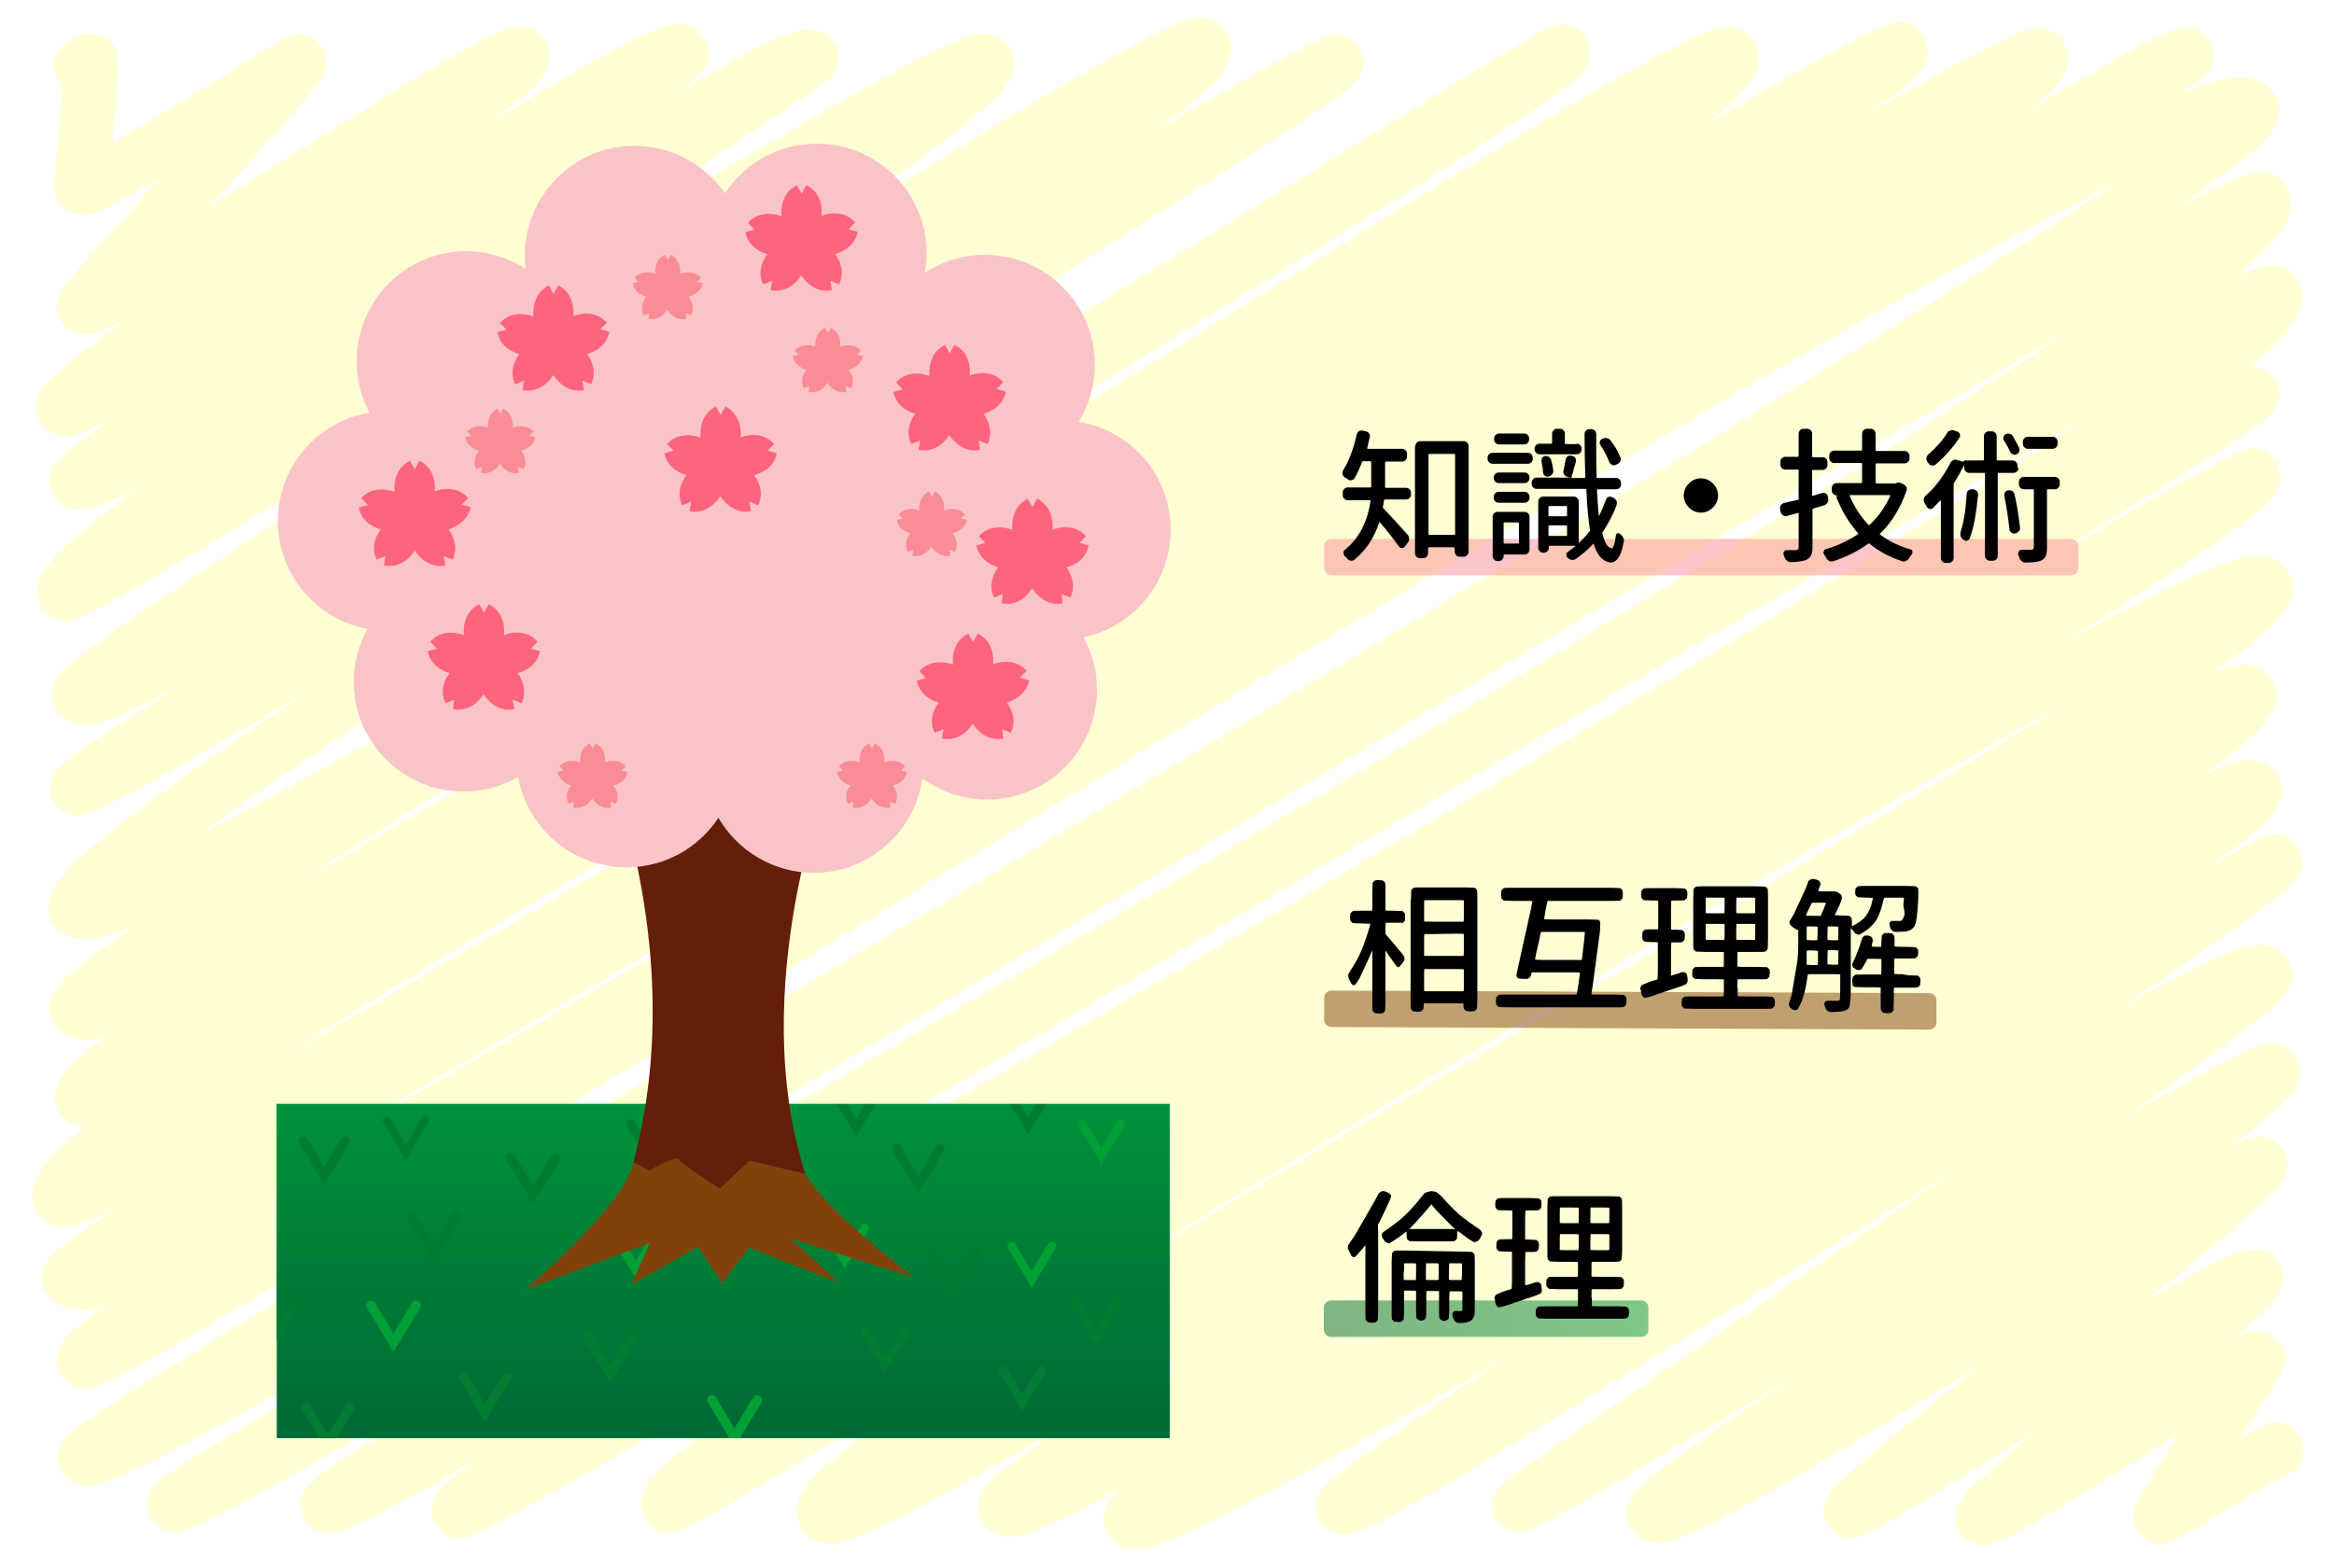 <?xml version="1.0" encoding="utf-8"?>
<!-- Generator: Adobe Illustrator 27.2.0, SVG Export Plug-In . SVG Version: 6.00 Build 0)  -->
<svg version="1.1" id="レイヤー_1" xmlns="http://www.w3.org/2000/svg" xmlns:xlink="http://www.w3.org/1999/xlink" x="0px"
	 y="0px" width="640px" height="430px" viewBox="0 0 640 430" style="enable-background:new 0 0 640 430;" xml:space="preserve">
<style type="text/css">
	.st0{fill:#FFFFFF;}
	.st1{fill:#FFFFD3;}
	.st2{fill:url(#SVGID_1_);}
	.st3{fill:url(#SVGID_00000121247976812566948290000002991612466135816847_);}
	.st4{fill:#007D32;}
	.st5{fill:#00A037;}
	.st6{fill:url(#SVGID_00000013876680038946174670000016694302482124945066_);}
	.st7{fill:url(#SVGID_00000053534638745418220310000012380687776887896458_);}
	.st8{fill:#4D1F03;}
	.st9{fill:#641E0A;}
	.st10{fill:#FAC3C8;}
	.st11{fill:#FF647D;}
	.st12{fill:#FA8C96;}
	.st13{fill:#82410A;}
	.st14{opacity:0.5;}
	.st15{enable-background:new    ;}
	.st16{fill:url(#SVGID_00000106859011892727165010000011797654034315511989_);}
</style>
<rect class="st0" width="640" height="430"/>
<g>
	<g>
		<g>
			<path class="st1" d="M311.5,425c-1,0-1.8-0.2-2.5-0.4c-2.2-0.6-4.1-1.9-5.2-3.9c-2.6-4.4-0.7-8.4,3-12.3
				c-26.1,14.4-29.2,13.6-32.4,12.8c-2.2-0.6-4.1-1.9-5.2-3.9c-2.3-4-1-8.1,3.9-12.4c1.9-1.7,4.7-3.8,8.5-6.5
				c4.9-3.5,11.5-7.9,20-13.4c-1.9,1.1-3.8,2.3-5.6,3.4c-62,36.9-66.6,35.7-71,34.6c-2.3-0.6-4.2-2-5.3-3.9
				c-4.7-8.2,4.4-15.9,16.8-25.1c10-7.5,24.9-17.3,45.3-30.2c37.8-23.7,89.6-54.3,139.7-83.8c45.9-27,93.3-55,129.2-77.3
				c6-3.7,11.4-7.1,16.3-10.2c-17.2,9.5-39.9,22.4-69.9,40.1c-63.2,37.2-138.9,83.6-199.7,120.8c-31.1,19.1-58,35.5-77.6,47.3
				c-33.9,20.4-34.3,20.3-38.2,19.4c-2-0.5-3.7-1.8-4.7-3.5c-3.8-6.6,2.8-12.5,6-15.3c3.5-3.2,8.8-7.2,16-12.4
				c12.8-9.2,31.5-21.6,57-38c12.3-7.9,25.6-16.3,39.7-25.1c-30.7,17.9-59.6,34.8-84.2,49.1c-25.8,15-44.9,26-58.4,33.6
				c-25.1,14.2-25.4,14.1-28.9,13.2c-1.9-0.5-3.6-1.8-4.6-3.5c-3.9-6.7,2.9-11.7,8.9-16.1c0.9-0.6,1.8-1.3,2.9-2.1
				c-37.5,21.6-39.6,21.1-43.1,20.2c-2.1-0.5-3.8-1.8-4.8-3.6c-3.6-6.2,2.5-10.7,4.6-12.2c1.9-1.4,4.7-3.3,8.5-5.7
				c6.8-4.4,17-10.5,31-18.8c26.4-15.7,63-36.9,105.5-61.5c53.5-31,116.2-67.4,175.1-102.3c19.5-11.7,38.4-23.1,56.5-33.8
				c5-3,9.9-6,14.8-9c38.3-23.3,69-42.7,91.4-57.8C503.4,153.5,385.6,223.8,292,279.6c-62.3,37.1-121.1,72.2-165.2,98
				c-75,44-76.6,43.6-80.8,42.5c-2-0.5-3.7-1.8-4.7-3.6c-1.5-2.5-1.8-6.7,2.1-10.1c0.6-0.5,1.3-1,2.3-1.8c1.6-1.1,4-2.7,7.3-4.7
				c5.9-3.7,14.7-9,26.8-16.2c22.9-13.6,55.4-32.5,93-54.5c80.3-46.8,190.2-110.9,278.8-165c48.2-29.4,86.2-53.5,113-71.6
				c1-0.7,2-1.3,2.9-2c-54.6,31.5-142.1,84-222.5,132.4c-75.1,45.2-152.8,91.8-212.3,126.6C30.5,409.5,26.4,408.4,21.7,407.2
				c-2.1-0.5-3.9-1.9-4.9-3.7c-0.5-0.9-3-5.8,2.4-10.4c0.8-0.6,1.8-1.5,3.3-2.5c2.5-1.8,6.2-4.2,11.2-7.4c9.1-5.8,22.5-14.1,41-25.3
				c34.7-21,81.7-49.2,136.2-81.7c85.1-50.8,181.5-108.4,259.3-156.2c56.1-34.5,90.2-56.3,110.8-70.2c-5,2.5-10.7,5.4-17.3,8.8
				C537.4,72.5,502.8,92,458,118.5C376,166.9,275.3,229.3,194.4,279.4C28.2,382.3,27.1,382,21.4,380.6c-2-0.5-3.8-1.8-4.8-3.6
				c-2.2-3.9-1.1-7.9,3.5-12.1c1.8-1.6,4.3-3.7,7.9-6.3c0,0,0.1-0.1,0.1-0.1c-4.7,1.1-7.3,0.8-9.3,0.3c-2.7-0.7-5-2.3-6.3-4.6
				c-3.7-6.4,2.6-11,5.6-13.3c2.7-2,6.6-4.7,12-8.2c0.4-0.3,0.8-0.5,1.2-0.8c-11.8,5.5-13.9,4.9-16.1,4.3c-2.1-0.6-3.9-1.9-5-3.8
				C6.2,325.8,11,319,23.5,309c-1.1,0.1-1.7-0.1-2.5-0.3c-2-0.5-3.7-1.8-4.8-3.6c-3.9-6.8,2-12.9,12.5-20.6c-4,1-6.4,0.9-8.2,0.4
				c-2.5-0.6-4.6-2.2-5.9-4.3c-3.7-6.5,2.8-11.9,6.3-14.8c3.5-2.9,8.6-6.7,15.6-11.6c0,0,0.1,0,0.1-0.1c-10,4-13.6,3.9-16.4,3.2
				c-2.4-0.6-4.5-2.1-5.7-4.2c-4.5-7.9,3.3-15.6,23.8-31c11.4-8.6,26.8-19.4,46.9-32.9c-0.8,0.4-1.5,0.9-2.2,1.3
				c-58.9,34.3-59.7,34.1-63.7,33c-1.9-0.5-3.6-1.8-4.6-3.5c-1.6-2.7-2.2-6.8,3.4-11.3c1.3-1,3.1-2.3,5.6-4
				c4.4-3,10.8-7.2,19.8-12.8c2.1-1.4,4.4-2.8,6.7-4.2c-23.1,12.3-26.5,11.5-29.6,10.7c-2.3-0.6-4.2-2-5.4-4
				c-1.5-2.6-2.2-6.7,3.1-11.4c1.4-1.2,3.4-2.8,6.1-4.9c4.7-3.5,11.7-8.4,21.2-14.8c17.8-12,42.4-28.1,68.5-45.1
				c21.1-13.8,44-28.7,65.3-42.9c-23.1,13.9-47.2,28.5-67.6,40.9c-90.7,55.1-91,55.1-95.8,53.8c-2-0.5-3.7-1.8-4.7-3.6
				c-3.6-6.3,2.3-12.2,4.8-14.7c3-3,7.3-6.7,13.3-11.4c2.5-1.9,5.2-4.1,8.2-6.4c-10.9,5.7-14.8,6.4-17.9,5.7c-2.2-0.5-4-1.9-5.1-3.8
				c-1.5-2.6-2.2-6.6,3.1-11.2c1.2-1.1,3-2.5,5.4-4.3c1.9-1.5,4.3-3.2,7.1-5.2c-8.8,4.6-11.6,5-14.2,4.3c-2.1-0.5-3.9-1.8-5-3.7
				c-3.6-6.2,2.3-11.4,5.9-14.4c3-2.6,7.5-6.1,13.6-10.7c1.3-1,2.7-2,4.1-3.1c-8.7,4.7-10.6,4.7-13.2,4c-2.1-0.5-3.8-1.8-4.9-3.7
				c-2.7-4.7,0.5-8.6,2.8-11.4c1.4-1.7,3.4-4,6.2-7.1c5-5.6,11.6-12.9,18.6-20.6c-0.1,0-0.2,0.1-0.2,0.1
				C27.1,59,24.4,59.6,20.9,58.7c-2.1-0.5-3.8-1.8-4.9-3.6c-1.4-2.4-1.4-2.4,0.1-19.9c0.3-3.6,0.7-8.1,1-11.8
				c-0.5-0.5-0.9-1.1-1.3-1.7c-2-3.6-0.7-8.1,2.8-10.1l0.1,0c1.8-1.3,4.2-3,7.7-2.3c2.1,0.4,3.9,1.7,5,3.5c0,0,0,0.1,0.1,0.1
				c1.5,2.5,1.5,2.6-0.4,23.6c-0.1,0.9-0.2,1.9-0.2,2.8c9.8-5.7,24.6-14.8,33-20.1C80.4,8.9,80.4,8.9,83.8,9.7
				c2,0.5,3.7,1.8,4.7,3.5c2.8,4.8-0.4,8.7-3.3,12.2c-1.7,2.1-4.1,4.9-7.5,8.7c-5.6,6.3-12.9,14.4-20.2,22.5
				c6.3-3.9,12.8-8,18.6-11.6c57.6-36.1,63.2-38.8,68.7-37.4c2.1,0.5,3.9,1.8,4.9,3.7c3.7,6.4-2.4,11.8-6.5,15.4
				c-2.1,1.8-4.7,4-8.1,6.6c40.6-24.9,48-27.7,53.1-26.4c2.2,0.5,4,1.9,5.1,3.8c2.2,3.7,1.1,7.5-3.1,11.3c-1.2,1-2.8,2.4-5,4.1
				C213.5,9,219.5,7.2,224,8.3c2.2,0.5,4,1.9,5.1,3.8c0.4,0.6,3.1,5.9-2.5,10.2c-0.5,0.4-1.2,0.9-2.2,1.6c-1.6,1.2-4.1,2.8-7.4,5.1
				c-6.3,4.3-15.5,10.4-26.1,17.5c-18.8,12.6-42.1,28.1-65.5,44c28.7-17.5,58.8-35.6,83.6-50.1C264.8,7.7,268,8.5,272,9.5
				c2.1,0.5,3.9,1.9,5,3.7c4.5,7.7-4.6,14.8-14.2,22.4c-8.1,6.4-20,14.9-36.2,26.1c-7.6,5.2-15.8,10.7-24.4,16.5
				c29.5-18.4,57.1-35.5,78.9-48.6c43.4-26,46.4-25.2,50.3-24.3c2.2,0.5,4,1.9,5.1,3.8c3.8,6.6-2.7,12.8-5.5,15.4
				c-3.2,3-7.8,6.7-14,11.4c46.8-27.2,47.4-27,51.2-26c1.9,0.5,3.6,1.8,4.6,3.5c1.5,2.7,2.2,6.8-3.5,11.3c-1.3,1-3.2,2.4-5.8,4.2
				c-4.6,3.1-11.3,7.6-20.7,13.6c-17.5,11.3-41.8,26.6-69.9,44.3c-48.4,30.5-108.7,68.4-156.9,100.2c-29.5,19.4-49.2,33-62.3,42.6
				c18.9-9.7,49-26.4,97.1-54.9c65.1-38.6,141-85.6,196.5-119.9c22.3-13.8,41.5-25.7,55.1-34C426,6.3,426.5,6,430.3,7
				c2,0.5,3.7,1.8,4.7,3.5c3.6,6.2-2.4,10.9-5,12.9c-2.4,1.9-5.8,4.3-10.5,7.5c-8.5,5.7-20.8,13.8-37.9,24.5
				c-31.7,20-74.8,46.6-120.5,74.7c-54,33.3-109.8,67.7-154.1,95.8c-9.3,5.9-17.5,11.2-24.8,15.9c11.4-6.4,25-14.3,41.2-23.9
				c52.7-31.2,118.8-72.4,177.1-108.8c43.7-27.2,85-53,115.7-71.5c52.8-31.8,55.7-31,59.8-30c2.1,0.5,3.9,1.9,5,3.7
				c3.9,6.7-1,13.3-12.9,22.7c49.7-28.9,50.8-28.6,54.6-27.7c1.9,0.5,3.7,1.8,4.7,3.6c3.7,6.4-2.6,11.8-5,13.8
				c-2.5,2.1-6,4.8-10.8,8C555.4,6.5,557.6,7.1,561.1,8c2,0.5,3.7,1.8,4.8,3.6c4.2,7.2-3.6,13.7-8.3,17.6c-0.4,0.3-0.8,0.7-1.3,1.1
				c39.6-23.9,41.4-23.4,45-22.5c2.1,0.5,3.8,1.8,4.8,3.6c0.3,0.6,3.2,5.9-2.7,10.4c-0.7,0.5-1.6,1.2-2.8,2
				c-0.8,0.5-1.7,1.1-2.8,1.8c12.4-4.8,16.9-4.7,20-3.9c2.7,0.7,4.8,2.3,6.1,4.5c4.2,7.3-3.6,13.4-10.5,18.8
				c-4.1,3.2-9.6,7.2-16.5,12c20.3-10.8,22.5-10.2,25.1-9.5c2.1,0.5,3.8,1.8,4.9,3.7c4.8,8.3-5,16.9-10.8,22.1
				c-0.9,0.8-1.9,1.6-2.9,2.5c8.3-3.7,10-3.3,11.9-2.8c2.1,0.5,3.8,1.8,4.9,3.7c4.6,8-4.2,16-9,20.3c-1.2,1.1-2.4,2.2-3.8,3.3
				c0.6,0.1,1.1,0.2,1.6,0.3c2.2,0.6,4.1,1.9,5.2,3.9c3.6,6.3-2.4,10.4-5.6,12.7c-2.4,1.7-5.9,3.9-10.6,7
				c-8.6,5.5-21.3,13.4-38.6,24c-7.4,4.5-15.5,9.5-24.1,14.7c20.8-12,36.4-21,47.7-27.4c6.7-3.8,11.8-6.7,15.4-8.6
				c6.1-3.3,8.1-4.4,11.4-3.5c1.9,0.5,3.6,1.8,4.6,3.5c3.6,6.2-2.4,11.3-5,13.4c-2.6,2.2-6.4,5-11.6,8.6
				c-9.3,6.5-22.9,15.4-41.5,27.2c47.1-25.7,52-24.4,55.9-23.4c2.3,0.6,4.3,2,5.4,4c4.7,8.1-4.3,15.6-16.4,24.6c-1.3,1-2.7,2-4.2,3
				c5.6-2.1,8.4-2.3,10.8-1.7c2.3,0.6,4.2,2,5.3,4c4.6,7.9-4.2,15.3-18.2,25.7c-0.1,0.1-0.2,0.2-0.3,0.3c10.4-4.9,12.6-4.4,14.9-3.8
				c2.2,0.6,4,1.9,5.2,3.9c4.5,7.8-4.6,14.5-14.2,21.6c-2.5,1.8-5.3,3.8-8.5,6c5.4-3.3,9.5-5.7,12.5-7.4c5.9-3.4,7.9-4.6,11.2-3.8
				c2,0.5,3.7,1.8,4.7,3.5c3.4,5.9-2,10.3-4.6,12.5c-2.1,1.7-5.1,4-9.2,6.9c-7.3,5.3-17.8,12.7-32.2,22.5c-1.2,0.8-2.3,1.6-3.5,2.4
				c34.1-19.3,38-18.3,41.5-17.4c2.3,0.6,4.2,2,5.3,4c3.4,6-2.1,10.7-5,13.3c-2.5,2.2-6.2,5.1-11.2,8.9
				c-7.2,5.4-16.9,12.5-29.5,21.4c37.9-21.9,39.3-21.6,42.9-20.7c2,0.5,3.7,1.8,4.7,3.6c4.1,7-3.4,13.1-9.4,18
				c-2.4,1.9-5.2,4.2-8.6,6.7c6.6-3.6,7.9-3.2,10-2.7c2,0.5,3.7,1.8,4.8,3.6c3.4,5.9-1.5,10.4-6.3,14.8c-3.2,3-7.9,7.1-14.4,12.4
				c-5.1,4.3-11,9.1-17.2,14.1c24.6-14.4,28.1-14.9,31.8-14c2.1,0.5,3.9,1.8,4.9,3.7c3.2,5.6-1.6,10.4-4.2,12.9
				c-1.9,1.9-4.7,4.4-8.3,7.6c4.2-2.1,6-2.3,8.3-1.7c2,0.5,3.8,1.8,4.8,3.6c2.2,3.9,0.2,7.1-0.8,8.9c-0.5,0.8-1.2,2-2.1,3.4
				c-1.7,2.8-4.2,6.6-6.8,10.8c-0.5,0.7-1,1.5-1.5,2.3c8.4-4.8,9.1-4.6,11.6-3.9c1.9,0.5,3.6,1.8,4.6,3.5c2.1,3.6,0.8,8.2-2.8,10.2
				c-0.4,0.2-0.9,0.4-1.3,0.6c-2.6,1.3-13.2,7.6-19.6,11.4c-2.9,1.7-5.5,3.3-7.4,4.4c-4.1,2.4-5.8,3.4-9,2.6
				c-1.9-0.5-3.5-1.8-4.5-3.5l0,0c-2.3-3.9-0.4-7,1.5-10.3c1-1.6,2.3-3.8,4.2-6.8c1.7-2.8,3.7-5.9,5.7-9.2
				c-4.1,2.5-8.2,5.1-11.9,7.4c-8.9,5.5-18.1,11.2-25.1,15.4c-12.3,7.3-14.9,8.3-18.4,7.4c-2-0.5-3.8-1.8-4.8-3.6
				c-3.2-5.5,1.4-10,3.9-12.4c1.9-1.8,4.6-4.2,8.2-7.4c2.6-2.3,5.6-4.8,8.9-7.5c-4.4,2.7-8.4,5.2-12,7.4
				c-36.5,22.6-36.5,22.6-40.4,21.6c-2-0.5-3.7-1.8-4.7-3.5c-3.3-5.7,1.5-10,5.4-13.5c2.6-2.3,6.3-5.6,11.5-9.9
				c7-5.8,15.7-12.9,25.1-20.5c-15.7,9.8-31.6,19.5-45.4,27.7c-38.3,22.7-41.8,21.8-45.5,20.9c-2.2-0.6-4.1-1.9-5.2-3.8
				c-3.7-6.4,2.5-11.3,7.1-14.9c3.6-2.8,8.8-6.6,16-11.6c6.7-4.7,14.7-10.1,23.4-15.9c-19.3,11.5-37.5,22.3-50.7,30.1
				c-7.1,4.2-12.4,7.2-16.1,9.3c-6.8,3.8-8.6,4.9-11.9,4c-1.9-0.5-3.6-1.8-4.6-3.5c-1-1.7-2.7-6.2,2.9-10.5c0.7-0.5,1.8-1.3,3.2-2.3
				c2.5-1.8,6.2-4.4,11.2-7.9c9.5-6.6,22.8-15.7,38.2-26.3c19.6-13.5,45.8-31.5,70.9-48.9c-22.3,13.6-46.3,28.6-68.3,42.3
				c-92.1,57.4-96,59-101.5,57.6c-2.1-0.5-3.8-1.8-4.9-3.6c-3.4-5.9,2-10.2,4.1-11.8c1.7-1.3,4.1-3.1,7.3-5.5
				c5.8-4.2,14.3-10.1,25.9-18.1c4.3-2.9,8.8-6,13.6-9.3c-1.8,1.1-3.6,2.1-5.4,3.2C332.4,419.3,317.2,425,311.5,425z M625.1,405.2
				c-0.5,0.1-0.9,0.1-1.4,0.2C624.2,405.3,624.7,405.3,625.1,405.2z M617.1,401.6C617.1,401.6,617.1,401.6,617.1,401.6
				C617.1,401.6,617.1,401.6,617.1,401.6z M617.1,401.6C617.1,401.6,617.1,401.6,617.1,401.6C617.1,401.6,617.1,401.6,617.1,401.6z
				 M256.2,215.3c-11.3,6.6-22.4,13.2-33.3,19.6c-45.7,26.9-92.2,54.2-128.7,76.1c22.1-12.1,48.8-27.5,81-46.5
				c4.4-2.6,8.8-5.2,13.3-7.9C210.1,243.3,232.9,229.4,256.2,215.3z M326.3,142.3c-1.9,1.1-3.8,2.2-5.7,3.3
				c-68.9,39.8-140.1,81-196.8,115.5c-19,11.6-34.4,21.2-46.9,29.2c12.9-7.4,28.6-16.4,47.5-27.5c58.2-34.1,130.9-77.9,201.3-120.2
				C325.9,142.5,326.1,142.4,326.3,142.3z M499.4,263.1c-11.2,6.9-22.7,14-34.3,21.2C476.8,277.1,488.3,270,499.4,263.1z"/>
		</g>
	</g>
	<g>
		
			<linearGradient id="SVGID_1_" gradientUnits="userSpaceOnUse" x1="198.355" y1="273.859" x2="198.355" y2="365.499" gradientTransform="matrix(1 0 0 -1 0 668.292)">
			<stop  offset="0" style="stop-color:#006934"/>
			<stop  offset="1" style="stop-color:#00913A"/>
		</linearGradient>
		<path class="st2" d="M320.8,302.8H287l-5,8.4l-5-8.4h-36.7l-5.3,8.9l-5.4-8.9H75.9v61l3.8-6.2c0.3-0.5,1-0.7,1.5-0.4
			c0.5,0.3,0.7,1,0.4,1.5l-5.6,9.2v26.5h11.6l-4.7-7.7c-0.4-0.6-0.2-1.3,0.4-1.7s1.3-0.2,1.7,0.4l4.8,8l4.8-8
			c0.4-0.6,1.1-0.8,1.7-0.4c0.6,0.4,0.8,1.1,0.4,1.7l-4.6,7.7H200l-5.9-9.7c-0.4-0.6-0.2-1.4,0.4-1.8c0.6-0.4,1.4-0.2,1.8,0.4
			l5.1,8.5l5.1-8.5c0.4-0.6,1.2-0.8,1.8-0.4s0.8,1.2,0.4,1.8l-5.9,9.7h117.9V302.8z"/>
		
			<linearGradient id="SVGID_00000072989084868118682890000003567277612753597321_" gradientUnits="userSpaceOnUse" x1="198.355" y1="273.859" x2="198.355" y2="365.499" gradientTransform="matrix(1 0 0 -1 0 668.292)">
			<stop  offset="0" style="stop-color:#006934"/>
			<stop  offset="1" style="stop-color:#00913A"/>
		</linearGradient>
		
			<rect x="75.9" y="302.8" style="fill:url(#SVGID_00000072989084868118682890000003567277612753597321_);" width="244.8" height="91.6"/>
		<g>
			<path class="st4" d="M258.8,315.7c0.4-0.6,0.2-1.4-0.4-1.7s-1.4-0.2-1.7,0.4l-4.9,8.1l-4.9-8.1c-0.4-0.6-1.1-0.8-1.7-0.4
				c-0.6,0.4-0.8,1.1-0.4,1.7l7.1,11.7L258.8,315.7z"/>
		</g>
		<g>
			<path class="st4" d="M205.6,335.1c0.4-0.6,0.2-1.4-0.4-1.8c-0.6-0.4-1.4-0.2-1.8,0.4l-5.1,8.4l-5.1-8.4c-0.4-0.6-1.2-0.8-1.8-0.4
				c-0.6,0.4-0.8,1.2-0.4,1.8l7.3,12L205.6,335.1z"/>
		</g>
		<g>
			<path class="st4" d="M215.4,307.4c0.3-0.6,0.2-1.3-0.4-1.6c-0.6-0.3-1.3-0.2-1.6,0.4l-4.6,7.6l-4.6-7.6c-0.3-0.6-1.1-0.7-1.6-0.4
				c-0.6,0.3-0.7,1.1-0.4,1.6l6.6,11L215.4,307.4z"/>
		</g>
		<g>
			<path class="st5" d="M289.4,342.4c0.3-0.6,0.2-1.3-0.4-1.6s-1.3-0.2-1.6,0.4l-4.5,7.5l-4.5-7.5c-0.3-0.6-1-0.7-1.6-0.4
				c-0.6,0.3-0.7,1-0.4,1.6l6.5,10.8L289.4,342.4z"/>
		</g>
		<g>
			<path class="st4" d="M268.6,344c0.4-0.6,0.2-1.4-0.4-1.7c-0.6-0.3-1.4-0.2-1.7,0.4l-4.9,8.1l-4.9-8.1c-0.4-0.6-1.1-0.8-1.7-0.4
				c-0.6,0.4-0.8,1.1-0.4,1.7l7,11.6L268.6,344z"/>
		</g>
		<g>
			<path class="st4" d="M307.4,357.8c0.4-0.6,0.2-1.3-0.4-1.7c-0.6-0.4-1.3-0.2-1.7,0.4l-4.7,7.8l-4.7-7.8c-0.4-0.6-1.1-0.7-1.7-0.4
				c-0.6,0.3-0.7,1.1-0.4,1.7l6.8,11.2L307.4,357.8z"/>
		</g>
		<g>
			<path class="st5" d="M308.3,308.8c0.3-0.5,0.2-1.2-0.4-1.5c-0.5-0.3-1.2-0.2-1.5,0.4l-4.4,7.2l-4.4-7.2c-0.3-0.5-1-0.7-1.5-0.4
				c-0.5,0.3-0.7,1-0.4,1.5l6.3,10.4L308.3,308.8z"/>
		</g>
		<g>
			<path class="st4" d="M140,378.4c0.3-0.6,0.2-1.3-0.4-1.7c-0.6-0.3-1.3-0.2-1.7,0.4l-4.9,8l-4.9-8c-0.3-0.6-1.1-0.8-1.7-0.4
				c-0.6,0.3-0.8,1.1-0.4,1.7l7,11.5L140,378.4z"/>
		</g>
		<g>
			<path class="st4" d="M286.7,376.4c0.3-0.5,0.1-1.2-0.4-1.6c-0.5-0.3-1.2-0.2-1.6,0.4l-4.4,7.3l-4.4-7.3c-0.3-0.5-1-0.7-1.5-0.4
				c-0.5,0.3-0.7,1-0.4,1.6l6.3,10.5L286.7,376.4z"/>
		</g>
		<g>
			<path class="st5" d="M238.1,337.4c0.3-0.5,0.2-1.2-0.4-1.6c-0.6-0.3-1.2-0.2-1.6,0.4l-4.4,7.3l-4.4-7.3c-0.3-0.5-1-0.7-1.6-0.4
				c-0.5,0.3-0.7,1-0.4,1.6l6.3,10.5L238.1,337.4z"/>
		</g>
		<g>
			<path class="st4" d="M174.3,367.6c0.3-0.6,0.2-1.4-0.4-1.7c-0.6-0.3-1.3-0.2-1.7,0.4l-4.9,8.1l-4.9-8.1c-0.3-0.6-1.1-0.8-1.7-0.4
				c-0.6,0.4-0.8,1.1-0.4,1.7l7,11.6L174.3,367.6z"/>
		</g>
		<g>
			<path class="st4" d="M186.5,309c0.4-0.6,0.2-1.4-0.4-1.8c-0.6-0.4-1.4-0.2-1.8,0.4l-5.1,8.4l-5.1-8.4c-0.4-0.6-1.2-0.8-1.8-0.4
				s-0.8,1.2-0.4,1.8l7.3,12.1L186.5,309z"/>
		</g>
		<g>
			<path class="st4" d="M249.3,365.8c0.3-0.5,0.1-1.2-0.4-1.6c-0.5-0.3-1.2-0.1-1.6,0.4l-4.5,7.4l-4.5-7.4c-0.3-0.6-1-0.7-1.6-0.4
				c-0.6,0.3-0.7,1-0.4,1.6l6.4,10.6L249.3,365.8z"/>
		</g>
		<g>
			<path class="st5" d="M181.2,339.2c0.4-0.6,0.2-1.3-0.4-1.7c-0.6-0.4-1.3-0.2-1.7,0.4l-4.8,7.9l-4.8-7.9c-0.4-0.6-1.1-0.8-1.7-0.4
				c-0.6,0.4-0.8,1.1-0.4,1.7l6.9,11.4L181.2,339.2z"/>
		</g>
		<g>
			<path class="st4" d="M153.4,318.4c0.4-0.6,0.2-1.4-0.4-1.8s-1.4-0.2-1.8,0.4l-5,8.3l-5-8.3c-0.4-0.6-1.2-0.8-1.8-0.4
				c-0.6,0.4-0.8,1.2-0.4,1.8l7.2,11.9L153.4,318.4z"/>
		</g>
		<g>
			<path class="st4" d="M95.7,313.6c0.4-0.6,0.2-1.3-0.4-1.7c-0.6-0.4-1.3-0.2-1.7,0.4l-4.7,7.8l-4.7-7.8c-0.4-0.6-1.1-0.7-1.7-0.4
				c-0.6,0.4-0.7,1.1-0.4,1.7l6.8,11.2L95.7,313.6z"/>
		</g>
		<g>
			<path class="st4" d="M126.4,333.9c0.4-0.6,0.2-1.4-0.4-1.8c-0.6-0.4-1.4-0.2-1.8,0.4l-5.2,8.5l-5.2-8.5c-0.4-0.6-1.2-0.8-1.8-0.4
				c-0.6,0.4-0.8,1.2-0.4,1.8l7.4,12.2L126.4,333.9z"/>
		</g>
		<g>
			<path class="st4" d="M117.5,307.8c0.3-0.5,0.2-1.2-0.4-1.5c-0.5-0.3-1.2-0.2-1.5,0.4l-4.3,7.2l-4.3-7.2c-0.3-0.5-1-0.7-1.5-0.4
				c-0.5,0.3-0.7,1-0.4,1.5l6.2,10.3L117.5,307.8z"/>
		</g>
		<g>
			<path class="st5" d="M115.2,358.7c0.4-0.6,0.2-1.4-0.4-1.8c-0.6-0.4-1.4-0.2-1.8,0.4l-5.1,8.4l-5.1-8.4c-0.4-0.6-1.2-0.8-1.8-0.4
				c-0.6,0.4-0.8,1.2-0.4,1.8l7.3,12.1L115.2,358.7z"/>
		</g>
		
			<linearGradient id="SVGID_00000120553335849307361790000006722588309125738407_" gradientUnits="userSpaceOnUse" x1="234.777" y1="273.859" x2="234.777" y2="365.499" gradientTransform="matrix(1 0 0 -1 0 668.292)">
			<stop  offset="0" style="stop-color:#006934"/>
			<stop  offset="1" style="stop-color:#00913A"/>
		</linearGradient>
		<polygon style="fill:url(#SVGID_00000120553335849307361790000006722588309125738407_);" points="237.3,302.8 232.3,302.8 
			234.8,306.9 		"/>
		
			<linearGradient id="SVGID_00000154400625104669527150000005703082715732533133_" gradientUnits="userSpaceOnUse" x1="281.928" y1="273.859" x2="281.928" y2="365.499" gradientTransform="matrix(1 0 0 -1 0 668.292)">
			<stop  offset="0" style="stop-color:#006934"/>
			<stop  offset="1" style="stop-color:#00913A"/>
		</linearGradient>
		<polygon style="fill:url(#SVGID_00000154400625104669527150000005703082715732533133_);" points="284,302.8 279.8,302.8 
			281.9,306.3 		"/>
		<polygon class="st4" points="240.2,302.8 237.3,302.8 234.8,306.9 232.3,302.8 229.4,302.8 234.8,311.7 		"/>
		<polygon class="st4" points="287,302.8 284,302.8 281.9,306.3 279.8,302.8 276.9,302.8 281.9,311.1 		"/>
		<path class="st5" d="M208.3,382.9c-0.6-0.4-1.4-0.2-1.8,0.4l-5.1,8.5l-5.1-8.5c-0.4-0.6-1.2-0.8-1.8-0.4c-0.6,0.4-0.8,1.2-0.4,1.8
			l5.9,9.7h2.9l5.9-9.7C209.1,384.1,208.9,383.3,208.3,382.9z"/>
		<path class="st4" d="M81.2,357.2c-0.5-0.3-1.2-0.1-1.5,0.4l-3.8,6.2v4.1l5.6-9.2C81.9,358.2,81.7,357.5,81.2,357.2z"/>
		<path class="st4" d="M96.4,385.1c-0.6-0.3-1.3-0.2-1.7,0.4l-4.8,8l-4.8-8c-0.4-0.6-1.1-0.8-1.7-0.4s-0.8,1.1-0.4,1.7l4.7,7.7h4.6
			l4.6-7.7C97.1,386.2,97,385.4,96.4,385.1z"/>
	</g>
	<path class="st8" d="M201.9,324.5"/>
	<path class="st9" d="M186,318c0.5,1.2,11.4,8.1,11.4,8.1l8.1-7.7l15.3,3.6c-16.4-51.2,6.7-109.6,6.7-109.6H168
		c14.7,45.2,12.5,80.8,5.7,106.4l4.2,2.3C178,321.1,185.6,316.9,186,318z"/>
	<g>
		<path class="st10" d="M321,145.4c0-15-10.9-27.4-25.2-29.7c2.8-4.6,4.4-9.9,4.4-15.7c0-16.6-13.5-30.1-30.1-30.1
			c-6.1,0-11.7,1.8-16.5,4.9c0.3-1.7,0.5-3.5,0.5-5.3c0-16.6-13.5-30.1-30.1-30.1c-10.5,0-19.8,5.4-25.2,13.6
			C193.2,45.1,184.2,40,174,40c-16.6,0-30.1,13.5-30.1,30.1c0,1.2,0.1,2.4,0.2,3.6c-4.7-3-10.2-4.8-16.2-4.8
			c-16.6,0-30.1,13.5-30.1,30.1c0,5.1,1.3,10,3.5,14.2c-14.3,2.4-25.1,14.8-25.1,29.7c0,14.7,10.5,26.9,24.5,29.6
			C98.3,177,97,181.8,97,187c0,16.6,13.5,30.1,30.1,30.1c5.5,0,10.6-1.5,15-4c2.5,14.1,14.8,24.8,29.7,24.8
			c10.6,0,19.8-5.4,25.2-13.6c5.2,9,15,15.1,26.1,15.1c15.2,0,27.8-11.3,29.8-25.9c5,3.6,11.1,5.8,17.8,5.8
			c16.6,0,30.1-13.5,30.1-30.1c0-5.2-1.3-10.2-3.7-14.4C310.8,171.9,321,159.8,321,145.4L321,145.4z"/>
		<path class="st11" d="M235.2,63.6l-2.5-0.7l1.8-1.9c-2.5-2.8-6.2-3-9.2-1.8c0.3-3.3-0.8-6.8-4.2-8.4l-1.3,2.3l-1.3-2.3
			c-3.4,1.7-4.5,5.2-4.2,8.5c-3.1-1.1-6.7-1-9.2,1.8l1.8,1.9l-2.5,0.7c0.6,3.2,3.1,5.2,6,6c-1.7,2.3-2.6,5.4-1.1,8.3l2.4-1l-0.4,2.6
			c3.6,0.7,6.7-1.3,8.4-4.1c1.8,2.8,4.8,4.8,8.4,4.1l-0.4-2.6l2.4,1c1.4-3,0.6-6-1.1-8.3C232,68.8,234.5,66.9,235.2,63.6L235.2,63.6
			z"/>
		<path class="st11" d="M275.8,107.4l-2.5-0.7l1.8-1.9c-2.5-2.8-6.2-3-9.2-1.8c0.3-3.3-0.8-6.8-4.2-8.4l-1.3,2.3l-1.3-2.3
			c-3.4,1.7-4.5,5.2-4.2,8.5c-3.1-1.1-6.7-1-9.2,1.8l1.8,1.9l-2.5,0.7c0.6,3.2,3.1,5.2,6,6c-1.8,2.3-2.6,5.4-1.1,8.3l2.4-1l-0.4,2.6
			c3.6,0.7,6.7-1.3,8.4-4.1c1.8,2.8,4.8,4.8,8.4,4.1l-0.3-2.6l2.4,1c1.4-3,0.6-6-1.1-8.3C272.6,112.6,275.2,110.7,275.8,107.4
			L275.8,107.4z"/>
		<path class="st11" d="M213,124.3l-2.5-0.7l1.8-1.8c-2.5-2.8-6.2-3-9.2-1.8c0.3-3.3-0.8-6.8-4.2-8.5l-1.3,2.3l-1.3-2.3
			c-3.4,1.7-4.5,5.2-4.2,8.5c-3.1-1.1-6.7-1-9.2,1.8l1.8,1.8l-2.5,0.7c0.6,3.2,3.1,5.2,6,6c-1.7,2.3-2.6,5.4-1.1,8.3l2.4-1l-0.4,2.6
			c3.6,0.7,6.7-1.3,8.4-4.1c1.8,2.7,4.8,4.8,8.4,4.1l-0.4-2.6l2.4,1c1.4-3,0.6-6-1.1-8.3C209.8,129.5,212.4,127.6,213,124.3
			L213,124.3z"/>
		<path class="st11" d="M167.1,91l-2.5-0.7l1.8-1.8c-2.5-2.8-6.2-3-9.2-1.8c0.3-3.3-0.8-6.8-4.1-8.4l-1.3,2.3l-1.3-2.3
			c-3.4,1.7-4.5,5.2-4.2,8.5c-3.1-1.1-6.7-1-9.2,1.8l1.8,1.8l-2.5,0.7c0.6,3.3,3.1,5.2,6,6c-1.7,2.3-2.6,5.4-1.1,8.3l2.4-1l-0.4,2.6
			c3.6,0.7,6.7-1.3,8.4-4.1c1.8,2.7,4.8,4.8,8.4,4.1l-0.4-2.6l2.4,1c1.4-3,0.6-6-1.1-8.3C163.9,96.3,166.4,94.3,167.1,91L167.1,91z"
			/>
		<path class="st11" d="M129.1,139.1l-2.5-0.7l1.8-1.8c-2.5-2.8-6.2-3-9.2-1.8c0.3-3.3-0.8-6.8-4.2-8.4l-1.3,2.3l-1.3-2.3
			c-3.4,1.7-4.5,5.2-4.2,8.5c-3.1-1.1-6.7-1-9.2,1.8l1.9,1.8l-2.5,0.7c0.6,3.2,3.1,5.2,6,6c-1.7,2.3-2.6,5.4-1.1,8.3l2.4-1l-0.4,2.6
			c3.6,0.7,6.7-1.3,8.4-4.1c1.8,2.7,4.8,4.8,8.4,4.1l-0.4-2.6l2.4,1c1.4-3,0.6-6-1.1-8.3C125.8,144.3,128.4,142.3,129.1,139.1
			L129.1,139.1z"/>
		<path class="st11" d="M148.1,178.6l-2.5-0.7l1.8-1.9c-2.5-2.8-6.2-3-9.2-1.8c0.3-3.3-0.8-6.8-4.2-8.5l-1.3,2.3l-1.3-2.3
			c-3.4,1.7-4.5,5.2-4.2,8.5c-3.1-1.1-6.7-1-9.2,1.8l1.8,1.9l-2.5,0.7c0.6,3.2,3.1,5.2,6,6c-1.8,2.3-2.6,5.4-1.1,8.3l2.4-1l-0.4,2.6
			c3.6,0.7,6.7-1.3,8.4-4.1c1.8,2.8,4.8,4.8,8.4,4.1l-0.4-2.6l2.4,1c1.4-3,0.6-6-1.1-8.3C144.9,183.9,147.4,181.9,148.1,178.6
			L148.1,178.6z"/>
		<path class="st11" d="M282.2,186.6l-2.5-0.7l1.8-1.9c-2.5-2.8-6.2-3-9.2-1.8c0.3-3.3-0.8-6.8-4.2-8.4l-1.3,2.3l-1.3-2.3
			c-3.4,1.7-4.5,5.2-4.2,8.5c-3.1-1.1-6.7-1-9.2,1.8l1.8,1.9l-2.5,0.7c0.6,3.2,3.1,5.2,6,6c-1.7,2.3-2.6,5.4-1.1,8.3l2.4-1l-0.4,2.6
			c3.6,0.7,6.7-1.3,8.4-4.1c1.8,2.7,4.8,4.8,8.4,4.1l-0.3-2.6l2.4,1c1.4-3,0.6-6-1.1-8.3C278.9,191.8,281.5,189.9,282.2,186.6
			L282.2,186.6z"/>
		<path class="st11" d="M298.5,149.6l-2.5-0.7l1.8-1.8c-2.5-2.8-6.2-3-9.2-1.8c0.3-3.3-0.8-6.8-4.2-8.5l-1.3,2.3l-1.3-2.3
			c-3.4,1.7-4.5,5.2-4.2,8.5c-3.1-1.1-6.7-1-9.2,1.8l1.8,1.8l-2.5,0.7c0.7,3.2,3.2,5.2,6,6c-1.7,2.3-2.6,5.4-1.1,8.3l2.4-1l-0.4,2.6
			c3.7,0.7,6.7-1.3,8.4-4.1c1.8,2.7,4.8,4.8,8.4,4.1l-0.3-2.6l2.4,1c1.4-3,0.6-6-1.1-8.3C295.3,154.9,297.9,152.9,298.5,149.6
			L298.5,149.6z"/>
		<path class="st12" d="M236.6,97.7l-1.6-0.4l1.1-1.1c-1.5-1.7-3.8-1.8-5.7-1.1c0.2-2-0.5-4.2-2.6-5.2l-0.8,1.4l-0.8-1.4
			c-2.1,1-2.8,3.2-2.6,5.2c-1.9-0.7-4.1-0.6-5.7,1.1l1.1,1.1l-1.6,0.4c0.4,2,1.9,3.2,3.7,3.7c-1.1,1.4-1.6,3.3-0.7,5.1l1.5-0.6
			l-0.2,1.6c2.2,0.5,4.1-0.8,5.2-2.5c1.1,1.7,3,3,5.2,2.5l-0.2-1.6l1.5,0.6c0.9-1.8,0.4-3.7-0.7-5.1
			C234.6,100.9,236.1,99.7,236.6,97.7L236.6,97.7z"/>
		<path class="st12" d="M146.8,119.9l-1.6-0.4l1.1-1.1c-1.5-1.7-3.8-1.8-5.7-1.1c0.2-2-0.5-4.2-2.6-5.2l-0.8,1.4l-0.8-1.4
			c-2.1,1-2.8,3.2-2.6,5.2c-1.9-0.7-4.1-0.6-5.7,1.1l1.1,1.1l-1.6,0.4c0.4,2,1.9,3.2,3.7,3.7c-1.1,1.4-1.6,3.3-0.7,5.1l1.5-0.6
			l-0.2,1.6c2.2,0.5,4.1-0.8,5.2-2.5c1.1,1.7,3,3,5.2,2.5l-0.2-1.6l1.5,0.6c0.9-1.8,0.4-3.7-0.7-5.1
			C144.8,123.1,146.4,121.9,146.8,119.9L146.8,119.9z"/>
		<path class="st12" d="M265.1,142.6l-1.6-0.4l1.1-1.1c-1.5-1.7-3.8-1.8-5.7-1.1c0.2-2-0.5-4.2-2.6-5.2l-0.8,1.4l-0.8-1.4
			c-2.1,1-2.8,3.2-2.6,5.2c-1.9-0.7-4.1-0.6-5.7,1.1l1.1,1.1l-1.6,0.4c0.4,2,1.9,3.2,3.7,3.7c-1.1,1.4-1.6,3.3-0.7,5.1l1.5-0.6
			l-0.2,1.6c2.2,0.5,4.1-0.8,5.2-2.5c1.1,1.7,3,3,5.2,2.5l-0.2-1.6l1.5,0.6c0.9-1.8,0.4-3.7-0.7-5.1
			C263.1,145.8,264.7,144.6,265.1,142.6L265.1,142.6z"/>
		<path class="st12" d="M248.7,211.7l-1.6-0.4l1.1-1.1c-1.5-1.7-3.8-1.8-5.7-1.1c0.2-2-0.5-4.2-2.6-5.2l-0.8,1.4l-0.8-1.4
			c-2.1,1-2.8,3.2-2.6,5.2c-1.9-0.7-4.1-0.6-5.7,1.1l1.1,1.1l-1.6,0.4c0.4,2,1.9,3.2,3.7,3.7c-1.1,1.4-1.6,3.3-0.7,5.1l1.5-0.6
			l-0.2,1.6c2.2,0.5,4.1-0.8,5.2-2.5c1.1,1.7,3,3,5.2,2.5l-0.2-1.6l1.5,0.6c0.9-1.8,0.4-3.7-0.7-5.1
			C246.7,215,248.3,213.8,248.7,211.7L248.7,211.7z"/>
		<path class="st12" d="M192.7,77.7l-1.6-0.4l1.1-1.1c-1.5-1.7-3.8-1.8-5.7-1.1c0.2-2-0.5-4.2-2.6-5.2l-0.8,1.4l-0.8-1.4
			c-2.1,1-2.8,3.2-2.6,5.2c-1.9-0.7-4.1-0.6-5.7,1.1l1.1,1.1l-1.6,0.4c0.4,2,1.9,3.2,3.7,3.7c-1.1,1.4-1.6,3.3-0.7,5.1l1.5-0.6
			l-0.2,1.6c2.2,0.4,4.1-0.8,5.2-2.5c1.1,1.7,3,3,5.2,2.5l-0.2-1.6l1.5,0.6c0.9-1.8,0.4-3.7-0.7-5.1
			C190.7,80.9,192.3,79.7,192.7,77.7L192.7,77.7z"/>
		<path class="st12" d="M172.1,211.7l-1.6-0.4l1.1-1.1c-1.5-1.7-3.8-1.8-5.7-1.1c0.2-2-0.5-4.2-2.6-5.2l-0.8,1.4l-0.8-1.4
			c-2.1,1-2.8,3.2-2.6,5.2c-1.9-0.7-4.2-0.6-5.7,1.1l1.1,1.1l-1.6,0.4c0.4,2,1.9,3.2,3.7,3.7c-1.1,1.4-1.6,3.3-0.7,5.1l1.5-0.6
			l-0.2,1.6c2.2,0.5,4.1-0.8,5.2-2.5c1.1,1.7,3,3,5.2,2.5l-0.2-1.6l1.5,0.6c0.9-1.8,0.4-3.7-0.7-5.1
			C170.2,215,171.7,213.8,172.1,211.7L172.1,211.7z"/>
	</g>
	<path class="st13" d="M220.8,322l-15.3-3.6l-8.1,7.7c0,0-10.9-7-11.4-8.1c-0.5-1.2-8.1,3.1-8.1,3.1l-4.2-2.3
		c-2.1,11.6-29.6,34.9-29.6,34.9l34.1-12.8l-5,11.4l18.2-10.3l6.6,9.9l7.4-9.7l24.4,9.5l-13-12l33.7,10.7
		C237.3,340.1,224.7,328.9,220.8,322z"/>
	<g>
		<g>
			<g class="st14">
				<path class="st13" d="M531,280.4c0,1.1-0.9,2-2,2l-163.9-0.7c-1.1,0-2-0.9-2-2v-6c0-1.1,0.9-2,2-2l163.9,0.7c1.1,0,2,0.9,2,2
					V280.4z"/>
			</g>
			<g>
				<g>
					<path d="M382,253.1c-1,0-1.9,0-2,0s-0.1,0.7-0.1,1.5s0,1.4,0,1.5c0,0.1,0.7,0.9,1.4,1.7l2.1,2.5c0.7,0.8,1.5,1.8,1.7,2.2
						c0,0,0,0,0,0.4s0,0.4,0,0.4c-0.2,0.4-0.5,0.9-0.7,1.1s-0.5,0.6-0.7,0.8c0,0,0,0-0.3,0s-0.3,0-0.3,0c-0.2-0.2-0.8-1-1.2-1.6
						s-2-2.9-2-2.9c0,0,0,0,0,0s0,0,0,0c0,0,0,0.9,0,2v11.9c0,1.1-0.1,2.3-0.1,2.7c0,0,0,0-0.3,0.3s-0.3,0.3-0.3,0.3
						c-0.4,0.1-0.9,0.1-1.1,0.1s-0.7-0.1-1.1-0.1c0,0,0,0-0.3-0.3s-0.3-0.3-0.3-0.3c-0.1-0.4-0.1-1.6-0.1-2.7v-12c0-1.1,0-2,0-2
						c0,0,0,0,0,0s0,0,0,0c0,0-0.4,0.9-0.8,1.9l-2.6,5.6c-0.5,1-1.2,1.9-1.4,2.1c0,0,0,0-0.3,0s-0.5-0.2-0.7-0.5
						c-0.2-0.3-0.3-0.6-0.5-0.9c-0.2-0.4-0.3-0.7-0.3-1.1c0-0.4,0-0.4,0-0.4c0.2-0.5,0.9-1.6,1.5-2.5c0,0,1.2-1.9,2.2-4.3
						c1-2.4,1.8-5.1,1.8-5.1c0.3-1,0.6-2,0.6-2s-1-0.1-2.1-0.1h-0.1c-1.1,0-2.3-0.1-2.7-0.1c0,0,0,0-0.3-0.3s-0.3-0.3-0.3-0.3
						c-0.1-0.4-0.1-0.9-0.1-1.1s0.1-0.7,0.1-1c0,0,0,0,0.3-0.3s0.3-0.3,0.3-0.3c0.4-0.1,1.6-0.1,2.7-0.1h0.5c1.1,0,2,0,2.1,0
						s0.1-1.1,0.1-2.2v-2.8c0-1.1,0.1-2.3,0.1-2.7c0,0,0,0,0.3-0.3s0.3-0.3,0.3-0.3c0.4-0.1,0.9-0.1,1.1-0.1s0.7,0.1,1.1,0.1
						c0,0,0,0,0.3,0.3s0.3,0.3,0.3,0.3c0.1,0.4,0.1,1.6,0.1,2.7v2.8c0,1.1,0,2,0,2.1s1,0.1,2.1,0.1s2.2,0.1,2.6,0.1c0,0,0,0,0.3,0.3
						s0.3,0.3,0.3,0.3c0.1,0.4,0.1,0.9,0.1,1s-0.1,0.7-0.1,1.1c0,0,0,0-0.3,0.3s-0.3,0.3-0.3,0.3C384.2,253,383,253.1,382,253.1z
						 M386.9,246.8c0-1.1,0.1-2.3,0.1-2.7c0,0,0,0,0.3-0.3s0.3-0.3,0.3-0.3c0.4-0.1,1.6-0.1,2.7-0.1h11.4c1.1,0,2.3,0.1,2.7,0.1
						c0,0,0,0,0.3,0.3s0.3,0.3,0.3,0.3c0.1,0.4,0.1,1.6,0.1,2.7V274c0,1.1-0.1,2.3-0.1,2.7c0,0,0,0-0.3,0.3s-0.3,0.3-0.3,0.3
						c-0.4,0.1-0.9,0.1-1.2,0.1s-0.8-0.1-1.2-0.1c0,0,0,0-0.3-0.3s-0.3-0.3-0.3-0.3c-0.1-0.4-0.1-0.9-0.1-1s0-0.3,0-0.4
						s-1.1-0.1-2.2-0.1h-6.5c-1.1,0-2,0-2.1,0s-0.1,0.3-0.1,0.5s-0.1,0.7-0.1,1.1c0,0,0,0-0.3,0.3s-0.3,0.3-0.3,0.3
						c-0.4,0.1-0.9,0.1-1.1,0.1s-0.7-0.1-1.1-0.1c0,0,0,0-0.3-0.3s-0.3-0.3-0.3-0.3c-0.1-0.4-0.1-1.6-0.1-2.7V246.8z M401.4,249.1
						c0-1.1,0-2,0-2.1s-1.1-0.1-2.2-0.1h-6.5c-1.1,0-2,0-2.1,0s-0.1,1.1-0.1,2.2v1.5c0,1.1,0,2,0,2.1s1.1,0.1,2.2,0.1h6.5
						c1.1,0,2,0,2.1,0s0.1-1.1,0.1-2.2V249.1z M392.7,256.2c-1.1,0-2,0-2.1,0s-0.1,1-0.1,2.1v1.7c0,1.1,0,2,0,2.1s1.1,0.1,2.2,0.1
						h6.5c1.1,0,2,0,2.1,0s0.1-1.1,0.1-2.2v-1.7c0-1.1,0-2,0-2.1s-1.1-0.1-2.2-0.1L392.7,256.2L392.7,256.2z M390.5,269.7
						c0,1.1,0,2,0,2.1s1.1,0.1,2.2,0.1h6.5c1.1,0,2,0,2.1,0s0.1-1,0.1-2.1v-1.8c0-1.1,0-2,0-2.1s-1.1-0.1-2.2-0.1h-6.5
						c-1.1,0-2,0-2.1,0s-0.1,1-0.1,2.1V269.7z"/>
					<path d="M436.7,270.6c-0.2,1.1-0.3,2-0.3,2.1s1,0.1,2.1,0.1h4.1c1.1,0,2.3,0.1,2.7,0.1c0,0,0,0,0.3,0.3s0.3,0.3,0.3,0.3
						c0.1,0.4,0.1,0.8,0.1,1s-0.1,0.7-0.1,1.1c0,0,0,0-0.3,0.3s-0.3,0.3-0.3,0.3c-0.4,0.1-1.6,0.1-2.7,0.1h-29
						c-1.1,0-2.3-0.1-2.7-0.1c0,0,0,0-0.3-0.3s-0.3-0.3-0.3-0.3c-0.1-0.4-0.1-0.9-0.1-1.1s0.1-0.7,0.1-1c0,0,0,0,0.3-0.3
						s0.3-0.3,0.3-0.3c0.4-0.1,1.6-0.1,2.7-0.1h16.6c1.1,0,2,0,2.1,0s0.2-1,0.4-2.1c0,0,0.2-1,0.3-2s0.3-1.8,0.2-1.9s-1-0.1-2.1-0.1
						h-8.9c-1.1,0-2,0-2.1,0s-0.2,0.2-0.2,0.4s-0.2,0.6-0.4,1c0,0,0,0-0.3,0.2s-0.3,0.2-0.3,0.2c-0.4,0-1,0-1.4,0s-0.9-0.1-1.3-0.2
						c0,0,0,0-0.2-0.3s-0.2-0.3-0.2-0.3c0-0.4,0.3-1.5,0.5-2.6l3.5-15.8c0.2-1.1,0.4-2,0.4-2.1s-1-0.1-2.1-0.1h-3.1
						c-1.1,0-2.3-0.1-2.7-0.1c0,0,0,0-0.3-0.3s-0.3-0.3-0.3-0.3c-0.1-0.4-0.1-0.9-0.1-1.1s0.1-0.7,0.1-1.1c0,0,0,0,0.3-0.3
						s0.3-0.3,0.3-0.3c0.4-0.1,1.6-0.1,2.7-0.1h26.6c1.1,0,2.3,0.1,2.7,0.1c0,0,0,0,0.3,0.3s0.3,0.3,0.3,0.3
						c0.1,0.4,0.1,0.9,0.1,1.1s-0.1,0.7-0.1,1.1c0,0,0,0-0.3,0.3s-0.3,0.3-0.3,0.3c-0.4,0.1-1.6,0.1-2.7,0.1h-15.1c-1.1,0-2,0-2.1,0
						s-0.3,1-0.5,2.1c0,0-0.2,1.1-0.3,1.7s-0.2,1.2-0.2,1.2s1,0.1,2.1,0.1h10.2c1.1,0,2.3,0.1,2.7,0.1c0,0,0,0,0.2,0.3
						s0.2,0.3,0.2,0.3c0,0.4,0,1.6-0.1,2.7L436.7,270.6z M421.3,261.2c-0.2,1.1-0.4,2-0.4,2s1,0.1,2.1,0.1h8.6c1.1,0,2,0,2.1,0
						s0.2-1,0.3-2.1l0.4-3.4c0.1-1.1,0.2-2,0.2-2.1s-1-0.1-2.1-0.1h-7.8c-1.1,0-2,0-2.1,0s-0.3,1-0.5,2.1L421.3,261.2z"/>
					<path d="M459.6,267.2c0.7-0.2,1.2-0.4,1.5-0.5c0.3-0.1,0.7-0.1,1,0.1c0.3,0.2,0.3,0.2,0.3,0.2c0.2,0.4,0.3,0.8,0.3,1
						s0.1,0.7,0.1,1.1c0,0,0,0-0.2,0.4s-0.2,0.4-0.2,0.4c-0.4,0.2-1.5,0.7-2.6,1l-6.2,2.1c-1,0.4-2.2,0.7-2.6,0.7c0,0,0,0-0.3-0.2
						s-0.3-0.2-0.3-0.2c-0.2-0.4-0.4-0.9-0.4-1.2s-0.1-0.7-0.2-0.8c0,0,0,0,0-0.1c0-0.3,0-0.3,0-0.3c0.1-0.2,0.3-0.6,0.4-0.7
						s1.2-0.5,1.9-0.8s2.4-0.7,2.4-0.8s0.1-1.1,0.1-2.2v-5.8c0-1.1,0-2,0-2.1s-0.8-0.1-1.5-0.1s-1.7-0.1-2.1-0.1c0,0,0,0-0.3-0.3
						s-0.3-0.3-0.3-0.3c-0.1-0.4-0.1-0.8-0.1-1s0.1-0.7,0.1-1.1c0,0,0,0,0.3-0.3s0.3-0.3,0.3-0.3c0.4-0.1,1.3-0.1,2.1-0.1
						s1.4,0,1.5,0s0.1-1,0.1-2.1v-3.6c0-1.1,0-2,0-2.1s-0.9-0.1-1.7-0.1s-1.9-0.1-2.3-0.1c0,0,0,0-0.3-0.3s-0.3-0.3-0.3-0.3
						c-0.1-0.4-0.1-0.9-0.1-1s0.1-0.7,0.1-1c0,0,0,0,0.3-0.3s0.3-0.3,0.3-0.3c0.4-0.1,1.6-0.1,2.7-0.1h5.9c1.1,0,2.3,0.1,2.7,0.1
						c0,0,0,0,0.3,0.3s0.3,0.3,0.3,0.3c0.1,0.4,0.1,0.9,0.1,1s-0.1,0.6-0.1,1c0,0,0,0-0.3,0.3s-0.3,0.3-0.3,0.3
						c-0.4,0.1-1.4,0.1-2.2,0.1s-1.5,0-1.5,0s-0.1,1.1-0.1,2.2v3.6c0,1.1,0,2,0,2.1s0.7,0.1,1.3,0.1s1.4,0.1,1.8,0.1
						c0,0,0,0,0.3,0.3s0.3,0.3,0.3,0.3c0.1,0.4,0.1,0.9,0.1,1.1s-0.1,0.6-0.1,1c0,0,0,0-0.3,0.3s-0.3,0.3-0.3,0.3
						c-0.4,0.1-1.2,0.1-1.8,0.1s-1.2,0-1.2,0s-0.1,1.1-0.1,2.2v4.7c0,1.1,0,2.1,0,2.2c0,0,0,0,0.1,0
						C458.5,267.5,458.9,267.4,459.6,267.2z M476.5,271.1c0,1.1,0,2,0,2.1s1.1,0.1,2.2,0.1h4.6c1.1,0,2.3,0.1,2.7,0.1
						c0,0,0,0,0.3,0.3s0.3,0.3,0.3,0.3c0.1,0.4,0.1,0.9,0.1,1s-0.1,0.6-0.1,1c0,0,0,0-0.3,0.3s-0.3,0.3-0.3,0.3
						c-0.4,0.1-1.6,0.1-2.7,0.1h-18.8c-1.1,0-2.3-0.1-2.7-0.1c0,0,0,0-0.3-0.3s-0.3-0.3-0.3-0.3c-0.1-0.4-0.1-0.8-0.1-1
						s0.1-0.6,0.1-1c0,0,0,0,0.3-0.3s0.3-0.3,0.3-0.3c0.4-0.1,1.6-0.1,2.7-0.1h6c1.1,0,2,0,2.1,0s0.1-1,0.1-2.1v-0.4
						c0-1.1,0-2,0-2.1s-1.1-0.1-2.2-0.1h-3.1c-1.1,0-2.3-0.1-2.7-0.1c0,0,0,0-0.3-0.3s-0.3-0.3-0.3-0.3c-0.1-0.4-0.1-0.8-0.1-1
						s0.1-0.6,0.1-1c0,0,0,0,0.3-0.3s0.3-0.3,0.3-0.3c0.4-0.1,1.6-0.1,2.7-0.1h3.1c1.1,0,2,0,2.1,0s0.1-1,0.1-2s0-1.9,0-2
						s-1.1-0.1-2.2-0.1h-2.8c-1.1,0-2.3-0.1-2.7-0.1c0,0,0,0-0.3-0.3s-0.3-0.3-0.3-0.3c-0.1-0.4-0.1-1.6-0.1-2.7v-11.2
						c0-1.1,0.1-2.3,0.1-2.7c0,0,0,0,0.3-0.3s0.3-0.3,0.3-0.3c0.4-0.1,1.6-0.1,2.7-0.1h13.7c1.1,0,2.3,0.1,2.7,0.1c0,0,0,0,0.3,0.3
						s0.3,0.3,0.3,0.3c0.1,0.4,0.1,1.6,0.1,2.7v11.2c0,1.1-0.1,2.3-0.1,2.7c0,0,0,0-0.3,0.3s-0.3,0.3-0.3,0.3
						c-0.4,0.1-1.6,0.1-2.7,0.1h-2.8c-1.1,0-2,0-2.1,0s-0.1,1-0.1,2s0,1.9,0,2s1.1,0.1,2.2,0.1h3.3c1.1,0,2.3,0.1,2.7,0.1
						c0,0,0,0,0.3,0.3s0.3,0.3,0.3,0.3c0.1,0.4,0.1,0.9,0.1,1s-0.1,0.6-0.1,1c0,0,0,0-0.3,0.3s-0.3,0.3-0.3,0.3
						c-0.4,0.1-1.6,0.1-2.7,0.1h-3.3c-1.1,0-2,0-2.1,0s-0.1,1.1-0.1,2.2L476.5,271.1L476.5,271.1z M469.9,246.2c-1.1,0-2,0-2.1,0
						s-0.1,1-0.1,2.1s0,2,0,2.1s1,0.1,2.1,0.1h0.9c1.1,0,2,0,2.1,0s0.1-1,0.1-2.1s0-2,0-2.1s-1.1-0.1-2.2-0.1H469.9z M469.9,253.4
						c-1.1,0-2,0-2.1,0s-0.1,1.1-0.1,2.2v0c0,1.1,0,2,0,2.1s1,0.1,2.1,0.1h0.9c1.1,0,2,0,2.1,0s0.1-1.1,0.1-2.2v0c0-1.1,0-2,0-2.1
						s-1.1-0.1-2.2-0.1H469.9z M479.1,250.5c1.1,0,2,0,2.1,0s0.1-1,0.1-2.1s0-2,0-2.1s-1.1-0.1-2.2-0.1h-0.8c-1.1,0-2,0-2.1,0
						s-0.1,1-0.1,2.1s0,2,0,2.1s1,0.1,2.1,0.1H479.1z M479.1,257.8c1.1,0,2,0,2.1,0s0.1-1.1,0.1-2.2v0c0-1.1,0-2,0-2.1
						s-1.1-0.1-2.2-0.1h-0.8c-1.1,0-2,0-2.1,0s-0.1,1.1-0.1,2.2v0c0,1.1,0,2,0,2.1s1,0.1,2.1,0.1H479.1z"/>
					<path d="M521.9,248.4c0.1-1.1,0.2-2,0.2-2.1s-1-0.1-2.1-0.1h-1.2c-1.1,0-2,0-2.1,0s-0.3,1-0.6,2.1c0,0-0.6,2.3-1.5,3.9
						c-1,1.6-2.6,2.8-2.6,2.8c-0.9,0.6-1.9,1.3-2.3,1.4c0,0,0,0-0.4-0.1c-0.4-0.1-0.7-0.3-0.9-0.7c-0.3-0.4-0.3-0.4-0.3-0.4
						c-0.3-0.3-0.6-0.6-0.6-0.7c0,0,0,0,0,0s0,0,0,0c0,0,0,0.9,0,2v15.4c0,1.1-0.2,2.9-0.3,4c0,0-0.1,0.7-1,1.2
						c-0.8,0.3-2,0.4-2,0.4c-1.1,0.1-2,0.1-2,0.1s-0.3-0.1-0.8-0.1c0,0,0,0-0.3-0.3c-0.3-0.2-0.3-0.2-0.3-0.2
						c-0.2-0.4-0.4-0.8-0.4-0.9s-0.2-0.6-0.2-0.9c0,0,0,0,0.2-0.3s0.4-0.4,0.7-0.4c0.9,0,1.8,0,2.7,0c0.3,0,0.5-0.1,0.6-0.2
						c0.1-0.1,0.1-0.1,0.1-0.1c0-0.2,0.1-1.3,0.1-2.4v-2.4c0-1.1,0-2,0-2.1s-1.1-0.1-2.2-0.1h-4.5c-1.1,0-2,0-2.1,0s-0.2,1-0.4,2.1
						c0,0-0.2,1.4-0.6,2.9c-0.4,1.5-0.7,2.3-0.7,2.3c-0.4,1-1,2.1-1.2,2.4c0,0,0,0-0.4,0.1c-0.4,0.1-0.4,0.1-0.4,0.1
						c-0.4-0.1-0.7-0.3-0.7-0.3s-0.4-0.3-0.7-0.6c0,0,0,0-0.1-0.4s-0.1-0.4-0.1-0.4c0.1-0.4,0.5-1.5,0.8-2.6l1.6-9.5
						c0.1-1.1,0.2-2.9,0.2-4v-2.3c0-1.1,0-2,0-2s-0.1,0.1-0.2,0.1s-0.8-0.4-1.3-0.8c0,0,0,0-0.4-0.3c-0.3-0.3-0.5-0.6-0.5-1
						c0-0.3,0-0.3,0-0.3c0.2-0.3,0.8-1.3,1.3-2.2l3-6.5c0.4-1,0.8-2,0.8-2.2s0.7-0.6,1-0.7c0,0,0,0,0.3,0c0.1,0,0.1,0,0.1,0
						c0.1,0,0.4,0.1,0.6,0.1s0.6,0.2,1,0.4c0,0,0,0,0.2,0.3s0.2,0.6,0.1,1c-0.2,0.5-0.2,0.5-0.2,0.5c-0.2,0.5-0.3,0.9-0.3,1
						s1,0.1,2.1,0.1s2,0,2,0s0.2,0,0.4,0s0.7,0.2,0.9,0.3s0.6,0.4,0.9,0.7c0,0,0,0,0.1,0.4s0.1,0.4,0.1,0.4c-0.1,0.4-0.4,1.3-0.7,2
						s-1.3,2.7-1.3,2.7s0.8,0.1,1.7,0.1s1.9,0.1,2.3,0.1c0,0,0,0,0.3,0.3s0.3,0.3,0.3,0.3c0.1,0.4,0.1,1,0.1,1.4s0,0.7,0,0.8
						s0.9-0.4,1.9-1c0,0,1.3-0.8,2.1-2c0.9-1.3,1.3-2.7,1.3-2.7c0.3-1.1,0.5-2,0.5-2s-0.9-0.1-1.8-0.1s-2-0.1-2.4-0.1
						c0,0,0,0-0.3-0.3s-0.3-0.3-0.3-0.3c-0.1-0.4-0.1-0.8-0.1-0.9s0.1-0.5,0.1-0.9c0,0,0,0,0.3-0.3s0.3-0.3,0.3-0.3
						c0.4-0.1,1.6-0.1,2.7-0.1h10.6c1.1,0,2.3,0.1,2.7,0.1c0,0,0,0,0.3,0.3s0.3,0.3,0.3,0.3c0,0.4,0,1.6,0,2.7c0,0-0.2,3.6-0.4,5.1
						c-0.2,1.5-0.5,2.5-0.9,2.9c-0.5,0.6-1.3,1-2.3,1.1c-0.4,0-1.1,0.1-1.9,0.1c-0.2,0-0.5,0-0.7,0c-0.4,0-0.7-0.1-1-0.4
						c-0.3-0.3-0.3-0.3-0.3-0.3c-0.2-0.4-0.3-0.8-0.3-0.9s-0.1-0.5-0.1-0.9c0,0,0,0,0.2-0.2s0.4-0.4,0.7-0.3c0.5,0,1.2,0,1.8,0
						c0.5,0,0.5,0,0.5,0c0.3-0.2,0.7-0.9,0.9-1.6S521.9,248.4,521.9,248.4z M500.2,249c0.2-0.7,0.5-1.2,0.5-1.3s-0.9-0.1-1.9-0.1
						s-1.8,0-1.9,0s-0.4,0.7-0.7,1.3s-1,2.1-1,2.2s1,0.1,2,0.1s1.9,0,2,0S499.9,249.7,500.2,249z M497,260.7c-0.7,0-1.4,0-1.5,0
						s-0.1,0.4-0.1,0.6s0,1.4,0,2.5c0,0,0,0.1,0,0.7c0,0.1,0,0.1,0,0.1c0.1,0,0.8,0.1,1.5,0.1s1.4,0,1.5,0s0.1-1,0.1-2s0-1.9,0-1.9
						S497.7,260.7,497,260.7z M497,254.1c-0.7,0-1.4,0-1.5,0s-0.1,0.9-0.1,1.9c0,1,0,1.8,0,1.8s0.8,0.1,1.5,0.1s1.4,0,1.4,0
						s0.1-0.9,0.1-1.9c0-0.9,0-1.8,0-1.8S497.7,254.1,497,254.1z M502.6,254.1c-0.7,0-1.4,0-1.4,0s-0.1,0.9-0.1,1.9c0,1,0,1.8,0,1.8
						s0.7,0.1,1.5,0.1s1.4,0,1.4,0s0.1-0.9,0.1-1.9c0-0.9,0-1.8,0-1.8S503.3,254.1,502.6,254.1z M501.1,262.6c0,1,0,1.9,0,1.9
						s0.7,0.1,1.5,0.1s1.4,0,1.4,0s0.1-1,0.1-2s0-1.9,0-1.9s-0.8-0.1-1.5-0.1s-1.4,0-1.4,0S501.1,261.6,501.1,262.6z M523.2,267.5
						c1.1,0,2.3,0.1,2.7,0.1c0,0,0,0,0.3,0.3s0.3,0.3,0.3,0.3c0.1,0.4,0.1,0.8,0.1,1s-0.1,0.6-0.1,1c0,0,0,0-0.3,0.3
						s-0.3,0.3-0.3,0.3c-0.4,0.1-1.6,0.1-2.7,0.1h-1.7c-1.1,0-2,0-2.1,0s-0.1,1-0.1,2.1v1.5c0,1.1-0.1,2.3-0.1,2.7c0,0,0,0-0.3,0.3
						s-0.3,0.3-0.3,0.3c-0.4,0.1-0.9,0.1-1.1,0.1s-0.7-0.1-1.1-0.1c0,0,0,0-0.3-0.3s-0.3-0.3-0.3-0.3c-0.1-0.4-0.1-1.6-0.1-2.7v-1.5
						c0-1.1,0-2,0-2.1s-1.1-0.1-2.2-0.1h-2.4c-1.1,0-2.3-0.1-2.7-0.1c0,0,0,0-0.3-0.3S508,270,508,270c-0.1-0.4-0.1-0.8-0.1-1
						s0.1-0.6,0.1-1c0,0,0,0,0.3-0.3s0.3-0.3,0.3-0.3c0.4-0.1,1.6-0.1,2.7-0.1h2.4c1.1,0,2,0,2.1,0s0.1-1,0.1-2.1s0-2,0-2.1
						s-1-0.1-1.9-0.1s-1.8,0-1.9,0s-0.3,0.5-0.5,0.9s-1,1.7-1.2,2c0,0,0,0-0.4,0.1s-0.4,0.1-0.4,0.1c-0.4-0.1-0.8-0.2-0.8-0.3
						s-0.3-0.2-0.5-0.3s-0.4-0.6-0.4-0.8c0,0,0,0,0-0.1c0-0.2,0-0.2,0-0.2c0.1-0.2,0.6-1.2,1-2.2l1-2.6c0.3-1,0.7-2.2,0.9-2.6
						c0,0,0,0,0.3-0.2s0.3-0.2,0.3-0.2c0.4,0,0.8,0,0.9,0s0.5,0.2,0.8,0.3c0,0,0,0,0.2,0.3s0.3,0.7,0.2,1c-0.1,0.4-0.1,0.4-0.1,0.4
						c-0.1,0.5-0.2,1-0.2,1s0.7,0.1,1.3,0.1s1.3,0,1.3,0s0.1-0.6,0.1-1.3s0.1-1.5,0.1-1.8c0,0,0,0,0.3-0.3s0.3-0.3,0.3-0.3
						c0.4-0.1,0.9-0.1,1.1-0.1s0.7,0.1,1.1,0.1c0,0,0,0,0.3,0.3s0.3,0.3,0.3,0.3c0.1,0.4,0.1,1.2,0.1,1.8s0,1.2,0,1.2s1,0.1,2.1,0.1
						h1c1.1,0,2.3,0.1,2.7,0.1c0,0,0,0,0.3,0.3s0.3,0.3,0.3,0.3c0.1,0.4,0.1,0.8,0.1,0.9s-0.1,0.5-0.1,0.9c0,0,0,0-0.3,0.3
						s-0.3,0.3-0.3,0.3c-0.4,0.1-1.6,0.1-2.7,0.1h-1c-1.1,0-2,0-2.1,0s-0.1,1-0.1,2.1s0,2,0,2.1s1,0.1,2.1,0.1L523.2,267.5
						L523.2,267.5z"/>
				</g>
			</g>
		</g>
		<g>
			<g class="st14">
				<path class="st12" d="M569.9,155.8c0,1.1-0.9,2-2,2l-202.8,0c-1.1,0-2-0.9-2-2v-6c0-1.1,0.9-2,2-2l202.8,0c1.1,0,2,0.9,2,2
					V155.8z"/>
			</g>
			<g class="st15">
				<path d="M386.9,135.6c0,0.4-0.1,0.7-0.4,1c-0.3,0.3-0.6,0.4-1,0.4h-5.8c-0.1,0-0.2,0.1-0.2,0.2c-0.2,1.2-0.3,1.8-0.3,1.9
					c0,0.1,0,0.2,0.1,0.3c1.3,1.3,3.5,3.7,6.7,7.3c0.3,0.3,0.4,0.7,0.4,1.1c0,0.4-0.1,0.8-0.4,1.1l-0.8,1c-0.2,0.3-0.5,0.4-0.8,0.4
					c-0.4,0-0.6-0.1-0.8-0.4c-1.6-2.2-3.3-4.4-5.2-6.6c-0.1-0.1-0.1-0.1-0.2,0c-1.4,4.2-3.6,7.6-6.8,10.2c-0.2,0.2-0.5,0.3-0.8,0.3
					c-0.1,0-0.1,0-0.2,0c-0.4-0.1-0.7-0.2-0.9-0.5c-0.3-0.3-0.5-0.6-0.8-0.8c-0.2-0.3-0.3-0.6-0.3-0.9c0-0.4,0.1-0.6,0.4-0.8
					c3.9-3.2,6.2-7.7,7-13.4c0-0.1,0-0.2-0.2-0.2h-6c-0.4,0-0.7-0.1-1-0.4c-0.3-0.3-0.4-0.6-0.4-1v-0.7c0-0.4,0.1-0.7,0.4-1
					s0.6-0.4,1-0.4h6.2c0.1,0,0.2-0.1,0.2-0.2v-1v-5.8c0-0.1-0.1-0.2-0.2-0.2h-2.1c-0.1,0-0.2,0.1-0.2,0.2c-0.6,1.6-1.3,3.1-2.1,4.5
					c-0.2,0.3-0.5,0.5-0.9,0.5c-0.4,0.1-0.7,0-1-0.3c-0.3-0.2-0.5-0.3-0.8-0.5c-0.3-0.2-0.5-0.5-0.6-0.9c0-0.1,0-0.2,0-0.3
					c0-0.3,0.1-0.5,0.2-0.7c1.5-2.4,2.8-5.7,3.7-9.8c0.1-0.4,0.3-0.7,0.6-0.9c0.2-0.2,0.5-0.2,0.7-0.2c0.1,0,0.2,0,0.3,0l0.9,0.2
					c0.4,0.1,0.7,0.2,0.9,0.6c0.2,0.3,0.3,0.7,0.2,1c-0.2,1-0.5,2-0.7,3c0,0.1,0,0.2,0.2,0.2h9.3c0.4,0,0.7,0.1,1,0.4s0.4,0.6,0.4,1
					v0.7c0,0.4-0.1,0.7-0.4,1s-0.6,0.4-1,0.4H380c-0.1,0-0.2,0.1-0.2,0.2v5.8v1c0,0.1,0.1,0.2,0.2,0.2h5.5c0.4,0,0.7,0.1,1,0.4
					c0.3,0.3,0.4,0.6,0.4,1V135.6z M388.1,122.4c0-0.4,0.1-0.7,0.4-1s0.6-0.4,1-0.4h11.8c0.4,0,0.7,0.1,1,0.4s0.4,0.6,0.4,1v28.9
					c0,0.4-0.1,0.7-0.4,1s-0.6,0.4-1,0.4h-1c-0.4,0-0.7-0.1-1-0.4c-0.3-0.3-0.4-0.6-0.4-1v-1c0-0.1-0.1-0.2-0.2-0.2h-6.9
					c-0.1,0-0.2,0.1-0.2,0.2v1.4c0,0.4-0.1,0.7-0.4,1s-0.6,0.4-1,0.4h-0.8c-0.4,0-0.7-0.1-1-0.4s-0.4-0.6-0.4-1V122.4z M391.7,146.5
					c0,0.1,0.1,0.2,0.2,0.2h6.9c0.1,0,0.2-0.1,0.2-0.2v-21.8c0-0.1-0.1-0.2-0.2-0.2h-6.9c-0.1,0-0.2,0.1-0.2,0.2V146.5z"/>
				<path d="M418.9,124.2c0.4,0,0.7,0.1,1,0.4c0.3,0.3,0.4,0.6,0.4,1v0.2c0,0.4-0.1,0.7-0.4,1c-0.3,0.3-0.6,0.4-1,0.4h-9.6
					c-0.4,0-0.7-0.1-1-0.4s-0.4-0.6-0.4-1v-0.2c0-0.4,0.1-0.7,0.4-1s0.6-0.4,1-0.4H418.9z M418,140.4c0.4,0,0.7,0.1,1,0.4
					c0.3,0.3,0.4,0.6,0.4,1v8.9c0,0.4-0.1,0.7-0.4,1s-0.6,0.4-1,0.4h-5.5c-0.1,0-0.2,0.1-0.2,0.2v0.2c0,0.4-0.1,0.7-0.4,1
					s-0.6,0.4-1,0.4h-0.2c-0.4,0-0.7-0.1-1-0.4s-0.4-0.6-0.4-1v-10.7c0-0.4,0.1-0.7,0.4-1c0.3-0.3,0.6-0.4,1-0.4H418z M418,129.6
					c0.4,0,0.7,0.1,1,0.4s0.4,0.6,0.4,1v0.1c0,0.4-0.1,0.7-0.4,1s-0.6,0.4-1,0.4h-7c-0.4,0-0.7-0.1-1-0.4s-0.4-0.6-0.4-1V131
					c0-0.4,0.1-0.7,0.4-1s0.6-0.4,1-0.4H418z M411,137.9c-0.4,0-0.7-0.1-1-0.4s-0.4-0.6-0.4-1v-0.2c0-0.4,0.1-0.7,0.4-1
					s0.6-0.4,1-0.4h7c0.4,0,0.7,0.1,1,0.4s0.4,0.6,0.4,1v0.2c0,0.4-0.1,0.7-0.4,1s-0.6,0.4-1,0.4H411z M417.9,118.9
					c0.4,0,0.7,0.1,1,0.4c0.3,0.3,0.4,0.6,0.4,1v0.2c0,0.4-0.1,0.7-0.4,1c-0.3,0.3-0.6,0.4-1,0.4h-6.8c-0.4,0-0.7-0.1-1-0.4
					c-0.3-0.3-0.4-0.6-0.4-1v-0.2c0-0.4,0.1-0.7,0.4-1c0.3-0.3,0.6-0.4,1-0.4H417.9z M416.5,143.5c0-0.1-0.1-0.2-0.2-0.2h-3.8
					c-0.1,0-0.2,0.1-0.2,0.2v5.4c0,0.1,0.1,0.2,0.2,0.2h3.8c0.1,0,0.2-0.1,0.2-0.2V143.5z M440.4,137c0.1-0.3,0.3-0.6,0.7-0.7
					c0.3-0.1,0.7-0.1,1,0.1l0.4,0.2c0.4,0.2,0.6,0.5,0.8,0.8c0.1,0.4,0.1,0.7,0,1.1c-1,2.7-2.3,5.2-3.9,7.5c-0.1,0.1-0.1,0.2,0,0.3
					c0.6,2.6,1.4,3.9,2.5,4.1h0c0.5,0,0.9-1.2,1.2-3.6c0-0.3,0.2-0.4,0.4-0.5c0.2-0.1,0.5,0,0.7,0.1c0.1,0.1,0.2,0.2,0.2,0.2
					c0.6,0.5,0.9,1.1,0.9,1.7c0,0.2,0,0.3-0.1,0.5c-0.4,2.1-0.9,3.5-1.5,4.3c-0.6,0.8-1.3,1.2-2,1.2h0c-2.1-0.2-3.7-1.8-4.7-5.1
					c-0.1-0.1-0.1-0.1-0.2,0c-1.4,1.6-3,2.9-4.7,4.1c-0.3,0.2-0.7,0.3-1.1,0.3c-0.4-0.1-0.7-0.2-1-0.5c-0.1,0-0.1-0.1-0.1-0.1
					c-0.3-0.2-0.4-0.5-0.4-0.9c0-0.3,0.2-0.6,0.5-0.8c0.7-0.5,1.4-1,2-1.5c0,0,0-0.1,0-0.1c0,0,0,0-0.1,0h-7c-0.1,0-0.2,0.1-0.2,0.2
					v0.3c0,0.4-0.1,0.7-0.4,1s-0.6,0.4-1,0.4h-0.1c-0.4,0-0.7-0.1-1-0.4s-0.4-0.6-0.4-1v-12.6c0-0.4,0.1-0.7,0.4-1s0.6-0.4,1-0.4
					h8.3c0.4,0,0.7,0.1,1,0.4s0.4,0.6,0.4,1v11.2c0,0,0,0.1,0,0.1c0,0,0.1,0,0.1,0c1-1,2-2,2.9-3.2c0.1-0.1,0.1-0.2,0.1-0.3
					c-0.5-2.8-0.8-6.5-1-11.1c0-0.1-0.1-0.2-0.2-0.2h-13.4c-0.4,0-0.7-0.1-1-0.4s-0.4-0.6-0.4-1v-0.3c0-0.4,0.1-0.7,0.4-1
					s0.6-0.4,1-0.4h9.3c0,0,0,0,0,0c0,0,0,0,0,0l-0.9-0.2c-0.4-0.1-0.7-0.3-0.9-0.6c-0.2-0.3-0.3-0.7-0.2-1c0.2-1,0.4-2.1,0.6-3.1
					c0.1-0.4,0.2-0.7,0.5-0.9c0.3-0.2,0.7-0.3,1-0.2l0.4,0.1c0.4,0.1,0.6,0.2,0.8,0.6c0.2,0.3,0.2,0.7,0.1,1
					c-0.7,2.4-1.1,3.8-1.2,4.2c0,0.1,0,0.2,0.1,0.2h3.5c0.1,0,0.2-0.1,0.2-0.2c-0.1-3.2-0.2-7.2-0.2-11.8c0-0.4,0.1-0.7,0.4-1
					s0.6-0.4,1-0.4h0.4c0.4,0,0.7,0.1,1,0.4c0.3,0.3,0.4,0.6,0.4,1c0,1.3,0,2.6,0,4c0,2.5,0,5.1,0.1,7.8c0,0.1,0.1,0.2,0.2,0.2h5.1
					c0.4,0,0.7,0.1,1,0.4s0.4,0.6,0.4,1v0.3c0,0.4-0.1,0.7-0.4,1s-0.6,0.4-1,0.4h-5c-0.1,0-0.2,0.1-0.2,0.2c0.1,2.2,0.3,4.6,0.5,7.2
					c0,0,0,0,0,0c0,0,0,0,0,0C439.2,140.1,439.8,138.6,440.4,137z M432.3,121.7c0.4,0,0.7,0.1,1,0.4c0.3,0.3,0.4,0.6,0.4,1v0.1
					c0,0.4-0.1,0.7-0.4,1c-0.3,0.3-0.6,0.4-1,0.4h-10.1c-0.4,0-0.7-0.1-1-0.4c-0.3-0.3-0.4-0.6-0.4-1v-0.1c0-0.4,0.1-0.7,0.4-1
					c0.3-0.3,0.6-0.4,1-0.4h3.2c0.1,0,0.2-0.1,0.2-0.2V119c0-0.4,0.1-0.7,0.4-1c0.3-0.3,0.6-0.4,1-0.4h0.7c0.4,0,0.7,0.1,1,0.4
					s0.4,0.6,0.4,1v2.6c0,0.1,0.1,0.2,0.2,0.2H432.3z M422.7,126.7c-0.1-0.4,0-0.7,0.1-1c0.2-0.3,0.4-0.5,0.8-0.6
					c0.4-0.1,0.7,0,1.1,0.2c0.3,0.2,0.5,0.5,0.6,0.8c0.3,1,0.5,1.9,0.6,2.9c0.1,0.4,0,0.7-0.3,1.1c-0.2,0.3-0.6,0.5-1,0.6
					c-0.4,0.1-0.7,0-1-0.2c-0.3-0.2-0.4-0.5-0.5-0.9C423.1,128.6,422.9,127.7,422.7,126.7z M429.7,139c0-0.1-0.1-0.2-0.2-0.2h-4.7
					c-0.1,0-0.2,0.1-0.2,0.2v2.4c0,0.1,0.1,0.2,0.2,0.2h4.7c0.1,0,0.2-0.1,0.2-0.2V139z M424.6,146.8c0,0.1,0.1,0.2,0.2,0.2h4.7
					c0.1,0,0.2-0.1,0.2-0.2v-2.5c0-0.1-0.1-0.2-0.2-0.2h-4.7c-0.1,0-0.2,0.1-0.2,0.2V146.8z M444.3,125.4c0.2,0.4,0.2,0.7,0,1.1
					s-0.4,0.6-0.8,0.8l-0.5,0.2c-0.3,0.2-0.7,0.2-1,0c-0.3-0.2-0.6-0.4-0.7-0.7c-0.6-1.6-1.4-3.2-2.5-4.8c-0.2-0.3-0.2-0.6-0.1-0.9
					c0.1-0.3,0.3-0.6,0.6-0.7l0.2-0.1c0.4-0.2,0.7-0.2,1.2-0.1c0.4,0.1,0.7,0.3,1,0.7C442.8,122.3,443.7,123.9,444.3,125.4z"/>
				<path d="M463.1,139.2c-0.9-0.9-1.4-2-1.4-3.3c0-1.3,0.5-2.4,1.4-3.3c0.9-0.9,2-1.4,3.3-1.4c1.3,0,2.4,0.5,3.3,1.4
					c0.9,0.9,1.4,2,1.4,3.3c0,1.3-0.5,2.4-1.4,3.3c-0.9,0.9-2,1.4-3.3,1.4C465.1,140.6,464,140.1,463.1,139.2z"/>
				<path d="M499.7,135.2c0.4-0.1,0.7,0,1,0.2s0.5,0.5,0.5,0.8l0.1,0.6c0.1,0.4,0,0.8-0.2,1.1c-0.2,0.3-0.5,0.6-0.9,0.7l-3,0.9
					c-0.1,0-0.2,0.1-0.2,0.2V150c0,1-0.1,1.8-0.4,2.3c-0.2,0.5-0.6,0.9-1.2,1.2c-0.8,0.4-2.3,0.6-4.3,0.7c-0.4,0-0.7-0.1-1.1-0.4
					c-0.3-0.2-0.5-0.6-0.7-1c-0.1-0.2-0.2-0.5-0.2-0.7c-0.1-0.3-0.1-0.6,0.1-0.8c0.2-0.3,0.4-0.4,0.7-0.4c0.4,0,0.8,0,1.1,0
					c0.7,0,1.1,0,1.4,0c0.3,0,0.5-0.1,0.6-0.2s0.2-0.3,0.2-0.6v-9.3c0-0.1-0.1-0.1-0.2-0.1c-1.2,0.3-2.1,0.6-2.9,0.8
					c-0.4,0.1-0.7,0.1-1.1-0.1c-0.3-0.2-0.6-0.5-0.7-0.8l-0.2-0.9c0-0.1,0-0.2,0-0.4c0-0.2,0.1-0.5,0.2-0.7c0.2-0.3,0.5-0.5,0.8-0.6
					c1.1-0.3,2.4-0.6,3.9-0.9c0.1,0,0.2-0.1,0.2-0.2V129c0-0.1-0.1-0.2-0.2-0.2h-3.4c-0.4,0-0.7-0.1-1-0.4s-0.4-0.6-0.4-1v-0.7
					c0-0.4,0.1-0.7,0.4-1c0.3-0.3,0.6-0.4,1-0.4h3.4c0.1,0,0.2-0.1,0.2-0.2V119c0-0.4,0.1-0.7,0.4-1s0.6-0.4,1-0.4h0.9
					c0.4,0,0.7,0.1,1,0.4c0.3,0.3,0.4,0.6,0.4,1v6.2c0,0.1,0.1,0.2,0.2,0.2h2.6c0.4,0,0.7,0.1,1,0.4c0.3,0.3,0.4,0.6,0.4,1v0.7
					c0,0.4-0.1,0.7-0.4,1s-0.6,0.4-1,0.4h-2.6c-0.1,0-0.2,0.1-0.2,0.2v6.7c0,0.1,0.1,0.2,0.2,0.2L499.7,135.2z M520.1,132.4
					c0.4-0.1,0.8,0,1.1,0.1l0.7,0.3c0.3,0.1,0.6,0.4,0.8,0.7c0.2,0.3,0.2,0.7,0.1,1c-1.6,4.7-4,8.7-7.3,11.9c-0.1,0.1-0.1,0.2,0,0.2
					c2.4,1.8,5.2,3.2,8.4,4.1c0.3,0.1,0.5,0.3,0.5,0.6c0,0.1,0,0.2,0,0.3c0,0.2-0.1,0.4-0.2,0.5c-0.2,0.3-0.5,0.6-0.7,1
					c-0.2,0.4-0.6,0.6-0.9,0.8c-0.2,0.1-0.4,0.1-0.6,0.1c-0.2,0-0.3,0-0.5-0.1c-3.4-1.1-6.3-2.7-8.9-4.8c-0.1-0.1-0.2-0.1-0.3,0
					c-2.7,2-5.9,3.6-9.5,4.8c-0.2,0.1-0.3,0.1-0.5,0.1c-0.2,0-0.4,0-0.6-0.1c-0.4-0.2-0.7-0.4-0.9-0.8c-0.2-0.3-0.4-0.7-0.6-1
					c-0.1-0.2-0.2-0.4-0.2-0.5c0-0.1,0-0.2,0.1-0.4c0.1-0.3,0.3-0.5,0.6-0.6c3.2-0.9,6.1-2.3,8.8-4.1c0.1-0.1,0.1-0.2,0-0.2
					c-2.4-2.8-4.4-6-5.9-9.8c-0.1-0.3,0-0.5,0.3-0.6h-0.2c-0.4,0-0.7-0.1-1-0.4c-0.3-0.3-0.4-0.6-0.4-1v-0.6c0-0.4,0.1-0.7,0.4-1
					c0.3-0.3,0.6-0.4,1-0.4h6.7c0.1,0,0.2-0.1,0.2-0.2v-5.1c0-0.1-0.1-0.2-0.2-0.2h-7.4c-0.4,0-0.7-0.1-1-0.4s-0.4-0.6-0.4-1V125
					c0-0.4,0.1-0.7,0.4-1s0.6-0.4,1-0.4h7.4c0.1,0,0.2-0.1,0.2-0.2V119c0-0.4,0.1-0.7,0.4-1c0.3-0.3,0.6-0.4,1-0.4h0.9
					c0.4,0,0.7,0.1,1,0.4s0.4,0.6,0.4,1v4.5c0,0.1,0.1,0.2,0.2,0.2h7.7c0.4,0,0.7,0.1,1,0.4c0.3,0.3,0.4,0.6,0.4,1v0.6
					c0,0.4-0.1,0.7-0.4,1c-0.3,0.3-0.6,0.4-1,0.4h-7.7c-0.1,0-0.2,0.1-0.2,0.2v5.1c0,0.1,0.1,0.2,0.2,0.2h5.4
					C520,132.5,520.1,132.5,520.1,132.4z M518.3,136c0.1-0.1,0-0.2-0.1-0.2h-10.9c-0.1,0-0.2,0.1-0.1,0.2c1.3,3.1,3,5.7,5.2,8
					c0.1,0.1,0.2,0.1,0.2,0C515.1,141.7,517,139,518.3,136z"/>
				<path d="M553.5,128.3c0,0.4-0.1,0.7-0.4,1s-0.6,0.4-1,0.4H548c-0.1,0-0.2,0.1-0.2,0.2v22.5c0,0.4-0.1,0.7-0.4,1s-0.6,0.4-1,0.4
					h-0.7c-0.4,0-0.7-0.1-1-0.4s-0.4-0.6-0.4-1v-22.5c0-0.1-0.1-0.2-0.2-0.2h-4.1c-0.4,0-0.7-0.1-1-0.4s-0.4-0.6-0.4-1v-0.6
					c0,0,0,0,0,0c0,0,0,0-0.1,0c-0.8,1.6-1.7,3.2-2.7,4.8c-0.1,0.1-0.1,0.2-0.1,0.3v20.2c0,0.4-0.1,0.7-0.4,1s-0.6,0.4-1,0.4h-0.7
					c-0.4,0-0.7-0.1-1-0.4c-0.3-0.3-0.4-0.6-0.4-1v-15.6c0,0,0,0-0.1-0.1c0,0-0.1,0-0.1,0c-0.8,0.8-1.4,1.5-1.9,2
					c-0.3,0.3-0.6,0.4-0.9,0.3c-0.4-0.1-0.6-0.2-0.8-0.5c-0.2-0.4-0.4-0.7-0.6-1c-0.2-0.3-0.3-0.6-0.3-0.9c0-0.1,0-0.1,0-0.2
					c0-0.4,0.2-0.7,0.5-1c2.8-2.5,5-5.5,6.8-9c0.2-0.4,0.5-0.6,0.8-0.8c0.4-0.2,0.7-0.2,1.1,0l1.7,0.5c0,0,0,0,0,0
					c0-0.1,0-0.2,0.1-0.3c0.1-0.1,0.2-0.1,0.3-0.1h5c0.1,0,0.2-0.1,0.2-0.2v-6.4c0-0.4,0.1-0.7,0.4-1s0.6-0.4,1-0.4h0.7
					c0.4,0,0.7,0.1,1,0.4s0.4,0.6,0.4,1v6.4c0,0.1,0.1,0.2,0.2,0.2h4.1c0.4,0,0.7,0.1,1,0.4s0.4,0.6,0.4,1V128.3z M533.9,118.8
					c0.2-0.4,0.5-0.6,0.9-0.7c0.2-0.1,0.4-0.1,0.6-0.1c0.2,0,0.4,0,0.5,0.1l0.8,0.3c0.3,0.1,0.6,0.3,0.7,0.7
					c0.1,0.3,0.1,0.7-0.1,0.9c-1.8,2.8-4,5.2-6.5,7.4c-0.3,0.2-0.6,0.3-1,0.3c-0.4-0.1-0.7-0.2-0.9-0.5c-0.1-0.2-0.3-0.4-0.4-0.5
					c-0.2-0.3-0.3-0.7-0.3-1c0.1-0.4,0.2-0.7,0.5-1C530.9,122.8,532.6,120.9,533.9,118.8z M539.3,135.4c0-0.4,0.2-0.7,0.5-0.9
					c0.3-0.2,0.6-0.3,1-0.3l0.3,0c0.4,0.1,0.7,0.2,1,0.5c0.2,0.3,0.4,0.7,0.3,1c-0.5,5.2-1.2,9.2-2.3,12c-0.1,0.3-0.4,0.5-0.7,0.6
					c-0.3,0.1-0.7,0-0.9-0.2c-0.1-0.1-0.2-0.1-0.3-0.2c-0.3-0.2-0.5-0.5-0.6-0.9c-0.1-0.4-0.1-0.7,0-1.1
					C538.4,143.6,539,140.1,539.3,135.4z M553.6,122.7c0.2,0.4,0.2,0.7,0.1,1.1c-0.1,0.4-0.4,0.6-0.7,0.8l-0.1,0
					c-0.3,0.2-0.7,0.2-1,0c-0.3-0.1-0.6-0.4-0.7-0.7c-0.4-0.9-1-2-1.7-3.1c-0.2-0.3-0.2-0.6-0.1-1c0.1-0.3,0.3-0.6,0.6-0.7
					c0.3-0.2,0.7-0.2,1.1-0.1c0.4,0.1,0.7,0.3,0.9,0.7C552.5,120.7,553.1,121.7,553.6,122.7z M549.6,136c0-0.1,0-0.2,0-0.3
					c0-0.3,0.1-0.5,0.2-0.7c0.2-0.3,0.5-0.5,0.9-0.5v0c0.4-0.1,0.7,0,1.1,0.2c0.3,0.2,0.5,0.5,0.6,0.9c0.7,3.1,1.2,6.2,1.5,9.1
					c0.1,0.4,0,0.7-0.3,1s-0.5,0.5-0.9,0.6l-0.2,0c-0.4,0.1-0.7,0-1-0.3c-0.3-0.2-0.5-0.5-0.5-0.9
					C550.7,142.5,550.3,139.5,549.6,136z M563.4,130.8c0.4,0,0.7,0.1,1,0.4s0.4,0.6,0.4,1v0.6c0,0.4-0.1,0.7-0.4,1s-0.6,0.4-1,0.4
					h-1.9c-0.1,0-0.2,0.1-0.2,0.2v15.7c0,1-0.1,1.8-0.3,2.3c-0.2,0.5-0.6,1-1.2,1.3c-0.8,0.4-2.3,0.6-4.4,0.6
					c-0.4,0-0.7-0.1-1.1-0.4c-0.3-0.3-0.5-0.6-0.6-1c-0.1-0.3-0.2-0.6-0.3-0.9c0-0.1,0-0.2,0-0.3c0-0.2,0.1-0.4,0.2-0.5
					c0.2-0.3,0.4-0.4,0.7-0.4c0.7,0,1.2,0,1.6,0c0.5,0,0.9,0,1.1,0c0.3,0,0.4-0.1,0.5-0.2c0.1-0.1,0.2-0.3,0.2-0.5v-15.7
					c0-0.1-0.1-0.2-0.2-0.2h-2.5c-0.4,0-0.7-0.1-1-0.4s-0.4-0.6-0.4-1v-0.6c0-0.4,0.1-0.7,0.4-1s0.6-0.4,1-0.4H563.4z M562.8,119.8
					c0.4,0,0.7,0.1,1,0.4s0.4,0.6,0.4,1v0.5c0,0.4-0.1,0.7-0.4,1s-0.6,0.4-1,0.4h-6.7c-0.4,0-0.7-0.1-1-0.4s-0.4-0.6-0.4-1v-0.5
					c0-0.4,0.1-0.7,0.4-1s0.6-0.4,1-0.4H562.8z"/>
			</g>
		</g>
		<g>
			<g class="st14">
				
					<linearGradient id="SVGID_00000016795388785162213930000011983992600257213312_" gradientUnits="userSpaceOnUse" x1="363.075" y1="306.629" x2="452.045" y2="306.629" gradientTransform="matrix(1 0 0 -1 0 668.292)">
					<stop  offset="0" style="stop-color:#006934"/>
					<stop  offset="1" style="stop-color:#00913A"/>
				</linearGradient>
				<path style="fill:url(#SVGID_00000016795388785162213930000011983992600257213312_);" d="M452,364.7c0,1.1-0.9,2-2,2h-85
					c-1.1,0-2-0.9-2-2v-6c0-1.1,0.9-2,2-2h85c1.1,0,2,0.9,2,2V364.7z"/>
			</g>
			<g>
				<g>
					<path d="M376.9,329.5c0.5-1,1-1.9,1.1-2.1s0.8-0.6,1-0.7c0,0,0,0,0.2,0c0.2,0,0.2,0,0.2,0c0.2,0,0.5,0.1,0.7,0.2s0.7,0.3,1,0.5
						c0,0,0,0,0.2,0.3s0.2,0.3,0.2,0.3c-0.1,0.4-0.5,1.5-1,2.5l-1.6,3.4c-0.5,1-0.9,1.8-1,1.9s0,1.1,0,2.2v21.4
						c0,1.1-0.1,2.3-0.1,2.7c0,0,0,0-0.3,0.3s-0.3,0.3-0.3,0.3c-0.4,0.1-0.9,0.1-1.1,0.1s-0.7-0.1-1-0.1c0,0,0,0-0.3-0.3
						s-0.3-0.3-0.3-0.3c-0.1-0.4-0.1-1.6-0.1-2.7v-15.9c0-1.1,0-2,0-2c0,0,0,0,0,0s0,0,0,0c0,0-0.4,0.5-0.8,1s-1.8,2.1-2.1,2.3
						c0,0,0,0-0.3,0s-0.6-0.2-0.7-0.5c-0.2-0.4-0.2-0.4-0.2-0.4c-0.3-0.5-0.6-1.1-0.7-1.5c0,0,0,0,0-0.3c0-0.1,0-0.1,0-0.1
						c0-0.1,0-0.3,0.1-0.5s0.9-1.4,1.6-2.3L376.9,329.5z M388.8,329.5c0.7-0.9,1.5-1.9,1.8-2.2s1.7-0.6,1.9-0.6s0.8,0.1,1.2,0.2
						s2,1.6,2.7,2.5c0,0,1.8,2,3.7,3.7c1.9,1.6,4,3,4,3c0.9,0.6,1.8,1.2,1.9,1.3s0.3,0.7,0.4,0.8c0,0,0,0,0,0.1c0,0.3,0,0.3,0,0.3
						c-0.1,0.2-0.4,0.7-0.6,1.1c0,0,0,0-0.2,0.3s-0.5,0.5-0.9,0.6c-0.4,0.1-0.4,0.1-0.4,0.1c-0.4-0.1-1.2-0.6-1.9-1.1s-2.7-2-2.7-2
						s-0.1,0.4-0.1,0.8s-0.1,1-0.1,1.4c0,0,0,0-0.3,0.3s-0.3,0.3-0.3,0.3c-0.4,0.1-1.6,0.1-2.7,0.1h-7.1c-1.1,0-2.3-0.1-2.7-0.1
						c0,0,0,0-0.3-0.3s-0.3-0.3-0.3-0.3c-0.1-0.4-0.1-1-0.1-1.3s0-0.6,0-0.7s-0.7,0.5-1.5,1.1s-2.9,2-3.2,2.1c0,0,0,0-0.2,0
						c-0.1,0-0.1,0-0.1,0c-0.1,0-0.5-0.2-0.9-0.4c0,0,0,0-0.2-0.3c-0.2-0.3-0.3-0.5-0.5-0.7c-0.1-0.2-0.2-0.5-0.2-0.7
						c0-0.1,0-0.1,0-0.1c0-0.1,0.1-0.3,0.1-0.5s1.2-1,2.1-1.6c0,0,2.3-1.6,4.1-3.3S388.8,329.5,388.8,329.5z M401,343.3
						c1.1,0,2.3,0.1,2.7,0.1c0,0,0,0,0.3,0.3s0.3,0.3,0.3,0.3c0.1,0.4,0.1,1.6,0.1,2.7v10.5c0,1.1,0,2.7-0.1,3.5c0,0,0,0-0.2,0.5
						s-0.5,0.9-1,1.2c-0.6,0.3-1.6,0.5-3,0.5c-0.4,0-0.7-0.1-1-0.4s-0.3-0.3-0.3-0.3c-0.2-0.4-0.4-0.9-0.5-1.1c0,0,0,0,0-0.2
						c-0.1-0.3-0.1-0.6,0.1-0.9c0.2-0.3,0.4-0.4,0.7-0.4c0.4,0,0.9,0,1.4,0c0.2,0,0.3,0,0.4-0.1s0.1-0.1,0.1-0.1c0-0.2,0-1.2,0-2.3
						v-0.7c0-1.1,0-2,0-2.1s-0.9-0.1-1.8-0.1s-1.7,0-1.7,0s-0.1,1-0.1,2.1v2.6c0,1.1-0.1,2.3-0.1,2.7c0,0,0,0-0.3,0.3
						s-0.6,0.4-1,0.4s-0.7-0.1-1-0.4s-0.3-0.3-0.3-0.3c-0.1-0.4-0.1-1.6-0.1-2.7v-2.6c0-1.1,0-2,0-2.1s-0.9-0.1-1.7-0.1
						s-1.6,0-1.7,0s-0.1,1-0.1,2.1v2.6c0,1.1-0.1,2.3-0.1,2.7c0,0,0,0-0.3,0.3s-0.6,0.4-1,0.4s-0.7-0.1-1-0.4s-0.3-0.3-0.3-0.3
						c-0.1-0.4-0.1-1.6-0.1-2.7v-2.6c0-1.1,0-2,0-2.1s-0.8-0.1-1.6-0.1s-1.5,0-1.6,0s-0.1,1-0.1,2.1v3.1c0,1.1-0.1,2.3-0.1,2.7
						c0,0,0,0-0.3,0.3s-0.3,0.3-0.3,0.3c-0.4,0.1-0.8,0.1-1,0.1s-0.6-0.1-1-0.1c0,0,0,0-0.3-0.3s-0.3-0.3-0.3-0.3
						c-0.1-0.4-0.1-1.6-0.1-2.7v-12.8c0-1.1,0.1-2.3,0.1-2.7c0,0,0,0,0.3-0.3s0.3-0.3,0.3-0.3c0.4-0.1,1.6-0.1,2.7-0.1L401,343.3
						L401,343.3z M384.9,348.9c0,1.1,0,2,0,2.1s0.8,0.1,1.7,0.1s1.5,0,1.6,0s0.1-1.1,0.1-2.2v-0.2c0-1.1,0-2,0-2.1s-0.8-0.1-1.6-0.1
						s-1.5,0-1.6,0s-0.1,1.1-0.1,2.2L384.9,348.9L384.9,348.9z M387.9,335.6c-0.8,0.8-1.4,1.4-1.4,1.5c0,0,0,0,0,0s0,0,0,0
						c0,0,0.9,0,2,0h8.5c1.1,0,2,0,2,0c0,0,0,0,0,0s0,0,0,0c0,0-0.7-0.6-1.5-1.4l-3.7-3.8c-0.7-0.8-1.3-1.5-1.3-1.6c0,0,0,0,0,0
						s0,0,0,0c0,0-0.6,0.8-1.3,1.6L387.9,335.6z M391,348.9c0,1.1,0,2,0,2.1s0.8,0.1,1.7,0.1s1.6,0,1.7,0s0.1-1.1,0.1-2.2v-0.2
						c0-1.1,0-2,0-2.1s-0.9-0.1-1.7-0.1s-1.6,0-1.7,0s-0.1,1.1-0.1,2.2L391,348.9L391,348.9z M397.3,348.9c0,1.1,0,2,0,2.1
						s0.9,0.1,1.8,0.1s1.7,0,1.7,0s0.1-1.1,0.1-2.2v-0.2c0-1.1,0-2,0-2.1s-0.9-0.1-1.8-0.1s-1.7,0-1.7,0s-0.1,1.1-0.1,2.2
						L397.3,348.9L397.3,348.9z"/>
					<path d="M419.6,352.2c0.7-0.2,1.2-0.4,1.5-0.5c0.3-0.1,0.7-0.1,1,0.1c0.3,0.2,0.3,0.2,0.3,0.2c0.2,0.3,0.3,0.8,0.3,1
						s0.1,0.7,0.1,1.2c0,0,0,0-0.2,0.3s-0.2,0.3-0.2,0.3c-0.4,0.2-1.5,0.7-2.6,1l-6.2,2.1c-1,0.3-2.2,0.7-2.6,0.7c0,0,0,0-0.3-0.2
						s-0.3-0.2-0.3-0.2c-0.2-0.3-0.4-0.9-0.4-1.2s-0.1-0.7-0.2-0.8c0,0,0,0,0-0.1c0-0.3,0-0.3,0-0.3c0.1-0.2,0.3-0.6,0.4-0.7
						s1.2-0.5,1.9-0.8s2.4-0.7,2.4-0.8s0.1-1.1,0.1-2.2v-5.8c0-1.1,0-2,0-2.1s-0.8-0.1-1.5-0.1s-1.7-0.1-2.1-0.1c0,0,0,0-0.3-0.3
						s-0.3-0.3-0.3-0.3c-0.1-0.4-0.1-0.8-0.1-1s0.1-0.7,0.1-1c0,0,0,0,0.3-0.3s0.3-0.3,0.3-0.3c0.4-0.1,1.3-0.1,2.1-0.1s1.4,0,1.5,0
						s0.1-1,0.1-2.1v-3.6c0-1.1,0-2,0-2.1s-0.9-0.1-1.7-0.1s-1.9-0.1-2.3-0.1c0,0,0,0-0.3-0.3s-0.3-0.3-0.3-0.3
						c-0.1-0.4-0.1-0.9-0.1-1s0.1-0.7,0.1-1c0,0,0,0,0.3-0.3s0.3-0.3,0.3-0.3c0.4-0.1,1.6-0.1,2.7-0.1h5.9c1.1,0,2.3,0.1,2.7,0.1
						c0,0,0,0,0.3,0.3s0.3,0.3,0.3,0.3c0.1,0.4,0.1,0.9,0.1,1s-0.1,0.6-0.1,1c0,0,0,0-0.3,0.3s-0.3,0.3-0.3,0.3
						c-0.4,0.1-1.4,0.1-2.2,0.1s-1.5,0-1.5,0s-0.1,1.1-0.1,2.2v3.6c0,1.1,0,2,0,2.1s0.7,0.1,1.3,0.1s1.4,0.1,1.8,0.1
						c0,0,0,0,0.3,0.3s0.3,0.3,0.3,0.3c0.1,0.4,0.1,0.9,0.1,1s-0.1,0.6-0.1,1c0,0,0,0-0.3,0.3s-0.3,0.3-0.3,0.3
						c-0.4,0.1-1.2,0.1-1.8,0.1s-1.2,0-1.2,0s-0.1,1.1-0.1,2.2v4.7c0,1.1,0,2.1,0,2.2c0,0,0,0,0.1,0
						C418.5,352.5,418.9,352.4,419.6,352.2z M436.5,356.1c0,1.1,0,2,0,2.1s1.1,0.1,2.2,0.1h4.6c1.1,0,2.3,0.1,2.7,0.1
						c0,0,0,0,0.3,0.3s0.3,0.3,0.3,0.3c0.1,0.4,0.1,0.9,0.1,1s-0.1,0.6-0.1,1c0,0,0,0-0.3,0.3s-0.3,0.3-0.3,0.3
						c-0.4,0.1-1.6,0.1-2.7,0.1h-18.8c-1.1,0-2.3-0.1-2.7-0.1c0,0,0,0-0.3-0.3s-0.3-0.3-0.3-0.3c-0.1-0.4-0.1-0.8-0.1-1
						s0.1-0.6,0.1-1c0,0,0,0,0.3-0.3s0.3-0.3,0.3-0.3c0.4-0.1,1.6-0.1,2.7-0.1h6c1.1,0,2,0,2.1,0s0.1-1,0.1-2.1v-0.4
						c0-1.1,0-2,0-2.1s-1.1-0.1-2.2-0.1h-3.1c-1.1,0-2.3-0.1-2.7-0.1c0,0,0,0-0.3-0.3s-0.3-0.3-0.3-0.3c-0.1-0.4-0.1-0.8-0.1-1
						s0.1-0.6,0.1-1c0,0,0,0,0.3-0.3s0.3-0.3,0.3-0.3c0.4-0.1,1.6-0.1,2.7-0.1h3.1c1.1,0,2,0,2.1,0s0.1-1,0.1-2s0-1.9,0-2
						s-1.1-0.1-2.2-0.1h-2.8c-1.1,0-2.3-0.1-2.7-0.1c0,0,0,0-0.3-0.3s-0.3-0.3-0.3-0.3c-0.1-0.4-0.1-1.6-0.1-2.7v-11.2
						c0-1.1,0.1-2.3,0.1-2.7c0,0,0,0,0.3-0.3s0.3-0.3,0.3-0.3c0.4-0.1,1.6-0.1,2.7-0.1h13.7c1.1,0,2.3,0.1,2.7,0.1c0,0,0,0,0.3,0.3
						s0.3,0.3,0.3,0.3c0.1,0.4,0.1,1.6,0.1,2.7v11.2c0,1.1-0.1,2.3-0.1,2.7c0,0,0,0-0.3,0.3s-0.3,0.3-0.3,0.3
						c-0.4,0.1-1.6,0.1-2.7,0.1h-2.8c-1.1,0-2,0-2.1,0s-0.1,1-0.1,2c0,1,0,1.9,0,2s1.1,0.1,2.2,0.1h3.3c1.1,0,2.3,0.1,2.7,0.1
						c0,0,0,0,0.3,0.3s0.3,0.3,0.3,0.3c0.1,0.4,0.1,0.8,0.1,1s-0.1,0.6-0.1,1c0,0,0,0-0.3,0.3s-0.3,0.3-0.3,0.3
						c-0.4,0.1-1.6,0.1-2.7,0.1h-3.3c-1.1,0-2,0-2.1,0s-0.1,1.1-0.1,2.2L436.5,356.1L436.5,356.1z M429.9,331.2c-1.1,0-2,0-2.1,0
						s-0.1,1-0.1,2.1s0,2,0,2.1s1,0.1,2.1,0.1h0.9c1.1,0,2,0,2.1,0s0.1-1,0.1-2.1s0-2,0-2.1s-1.1-0.1-2.2-0.1H429.9z M429.9,338.5
						c-1.1,0-2,0-2.1,0s-0.1,1.1-0.1,2.2v0c0,1.1,0,2,0,2.1s1,0.1,2.1,0.1h0.9c1.1,0,2,0,2.1,0s0.1-1.1,0.1-2.2v0c0-1.1,0-2,0-2.1
						s-1.1-0.1-2.2-0.1H429.9z M439.1,335.5c1.1,0,2,0,2.1,0s0.1-1,0.1-2.1s0-2,0-2.1s-1.1-0.1-2.2-0.1h-0.8c-1.1,0-2,0-2.1,0
						s-0.1,1-0.1,2.1s0,2,0,2.1s1,0.1,2.1,0.1H439.1z M439.1,342.9c1.1,0,2,0,2.1,0s0.1-1.1,0.1-2.2v0c0-1.1,0-2,0-2.1
						s-1.1-0.1-2.2-0.1h-0.8c-1.1,0-2,0-2.1,0s-0.1,1.1-0.1,2.2v0c0,1.1,0,2,0,2.1s1,0.1,2.1,0.1H439.1z"/>
				</g>
			</g>
		</g>
	</g>
</g>
</svg>
